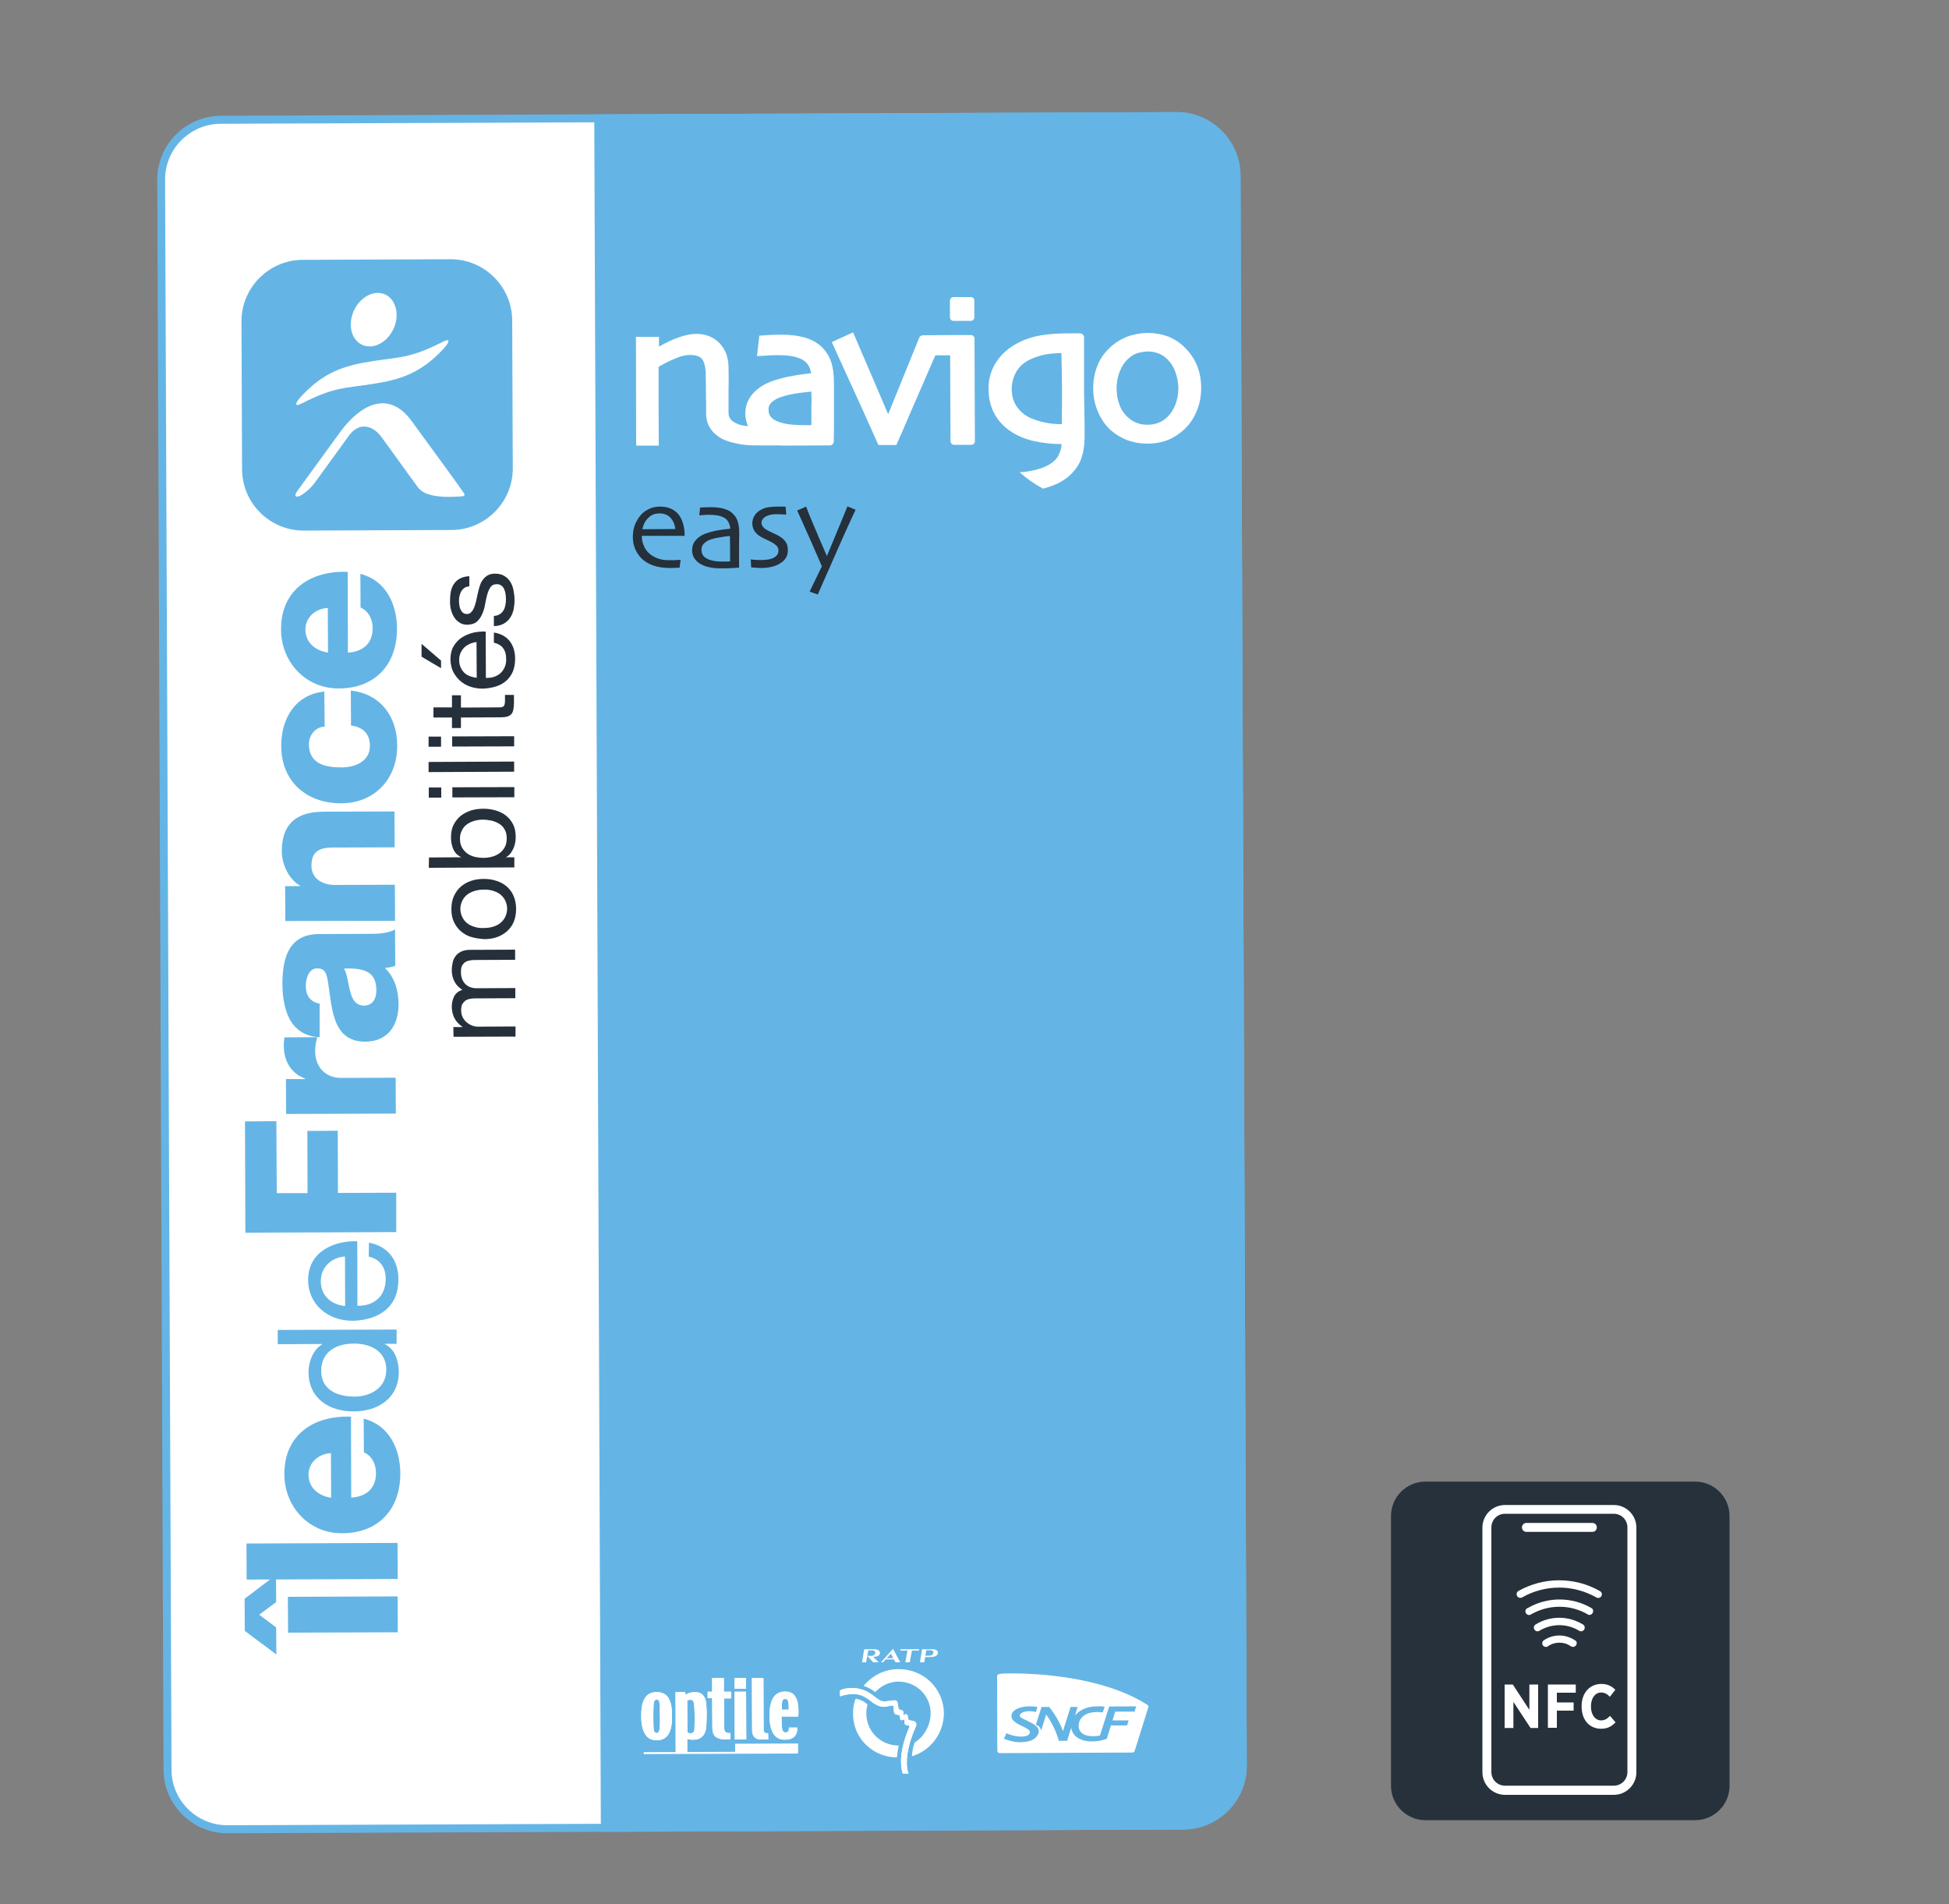 <?xml version="1.0" encoding="utf-8"?>
<!-- Generator: Adobe Illustrator 24.0.2, SVG Export Plug-In . SVG Version: 6.00 Build 0)  -->
<svg version="1.1" id="Calque_1" xmlns="http://www.w3.org/2000/svg" xmlns:xlink="http://www.w3.org/1999/xlink" x="0px" y="0px"
	 viewBox="0 0 1000 977" style="enable-background:new 0 0 1000 977;" xml:space="preserve">
<rect x="0" y="0" width="1000" height="977" fill="#808080" stroke="none"/>
<style type="text/css">
	.st0{clip-path:url(#SVGID_2_);}
	.st1{fill:#64B5E5;}
	.st2{fill:#323E48;}
	.st3{fill:#FFFFFF;}
	.st4{fill:url(#SVGID_3_);}
	.st5{clip-path:url(#SVGID_5_);}
	.st6{fill:url(#SVGID_6_);}
	.st7{clip-path:url(#SVGID_10_);}
	.st8{clip-path:url(#SVGID_14_);}
	.st9{fill:#FEFEFE;}
	.st10{fill:url(#SVGID_15_);stroke:#1D1D1B;stroke-width:1.106;}
	.st11{opacity:0.49;fill:url(#SVGID_18_);}
	.st12{clip-path:url(#SVGID_22_);}
	.st13{clip-path:url(#SVGID_26_);}
	.st14{fill:url(#SVGID_27_);stroke:#1D1D1B;stroke-width:1.106;}
	.st15{opacity:0.49;fill:url(#SVGID_30_);}
	.st16{clip-path:url(#SVGID_34_);}
	.st17{opacity:0.49;fill:url(#SVGID_37_);}
	.st18{clip-path:url(#SVGID_41_);}
	.st19{clip-path:url(#SVGID_45_);}
	.st20{fill:#25303B;}
	.st21{fill:url(#SVGID_46_);stroke:#1D1D1B;stroke-width:1.106;}
	.st22{opacity:0.49;fill:url(#SVGID_49_);}
	.st23{clip-path:url(#SVGID_51_);}
	.st24{fill:url(#SVGID_52_);stroke:#1D1D1B;stroke-width:1.107;}
	.st25{fill:#FFFFFF;stroke:#1D1E1C;stroke-width:1.095;stroke-miterlimit:10;}
	.st26{fill:none;}
	.st27{fill:none;stroke:#1D1D1B;stroke-width:1.837;}
	.st28{fill:#1D1D1B;}
	.st29{fill:none;stroke:#1D1D1B;stroke-width:1.837;}
	.st30{opacity:0.2;fill:url(#SVGID_53_);}
	.st31{fill:none;stroke:#1D1D1B;stroke-width:1.838;}
	.st32{fill:none;stroke:#1D1D1B;stroke-width:1.837;}
	.st33{opacity:0.2;fill:url(#SVGID_54_);}
	.st34{fill:#FFFFFF;stroke:#1D1E1C;stroke-width:1.127;stroke-miterlimit:10;}
	.st35{fill:#FFFFFF;stroke:#1D1E1C;stroke-width:1.812;stroke-miterlimit:10;}
	.st36{fill:none;stroke:#1D1D1B;stroke-width:1.836;}
	.st37{fill:none;stroke:#1D1D1B;stroke-width:1.836;}
	.st38{opacity:8.000000e-02;fill:url(#SVGID_55_);}
	.st39{fill:#FFFFFF;stroke:#1D1E1C;stroke-width:1.808;stroke-miterlimit:10;}
	.st40{fill:none;stroke:#1D1D1B;stroke-width:1.838;}
	.st41{fill:none;stroke:#1D1D1B;stroke-width:1.837;}
	.st42{clip-path:url(#SVGID_57_);}
	.st43{clip-path:url(#SVGID_59_);}
	.st44{clip-path:url(#SVGID_69_);}
	.st45{clip-path:url(#SVGID_73_);}
	.st46{clip-path:url(#SVGID_77_);}
	.st47{clip-path:url(#SVGID_81_);}
	.st48{clip-path:url(#SVGID_83_);fill:#8F4899;}
	.st49{clip-path:url(#SVGID_83_);fill:#FFFFFF;}
	.st50{clip-path:url(#SVGID_83_);}
	.st51{clip-path:url(#SVGID_85_);}
	.st52{clip-path:url(#SVGID_85_);fill:#FFFFFF;}
	.st53{clip-path:url(#SVGID_87_);fill:#FFFFFF;}
	.st54{clip-path:url(#SVGID_89_);fill:#FFFFFF;}
	.st55{clip-path:url(#SVGID_83_);fill:#64B5E5;}
	.st56{clip-path:url(#SVGID_91_);fill:#64B5E5;}
	.st57{clip-path:url(#SVGID_93_);fill:#64B5E5;}
	.st58{opacity:0.42;clip-path:url(#SVGID_93_);}
	.st59{clip-path:url(#SVGID_95_);}
	.st60{opacity:0.35;clip-path:url(#SVGID_97_);}
	.st61{clip-path:url(#SVGID_99_);}
	.st62{opacity:0.35;clip-path:url(#SVGID_101_);}
	.st63{clip-path:url(#SVGID_103_);}
	.st64{clip-path:url(#SVGID_105_);}
	.st65{clip-path:url(#SVGID_107_);}
	.st66{clip-path:url(#SVGID_117_);}
	.st67{clip-path:url(#SVGID_121_);}
	.st68{clip-path:url(#SVGID_125_);}
	.st69{fill:#FFFFFF;stroke:#3C3C3B;stroke-width:1.31;stroke-miterlimit:10;}
	.st70{clip-path:url(#SVGID_131_);}
	.st71{fill:#6DAEDC;}
	.st72{fill:#26303B;}
	.st73{fill:none;stroke:#1A171B;stroke-width:3.375;stroke-linecap:round;stroke-miterlimit:10;stroke-dasharray:0,9.171;}
	.st74{fill-rule:evenodd;clip-rule:evenodd;fill:#1A171B;}
	.st75{fill:#1A171B;}
	.st76{fill:none;stroke:#1A171B;stroke-width:3.375;stroke-linecap:round;stroke-miterlimit:10;stroke-dasharray:0,8.876;}
	.st77{fill:none;stroke:#1A171B;stroke-width:3.375;stroke-linecap:round;stroke-miterlimit:10;stroke-dasharray:0,9.074;}
	.st78{fill:none;stroke:#1A171B;stroke-width:0.495;}
	.st79{opacity:8.000000e-02;fill:url(#SVGID_134_);}
	.st80{fill:none;stroke:#1D1D1B;stroke-width:3.375;stroke-linecap:round;stroke-miterlimit:10;stroke-dasharray:0,9.169;}
	.st81{fill-rule:evenodd;clip-rule:evenodd;fill:#1D1D1B;}
	.st82{fill:none;stroke:#1D1D1B;stroke-width:3.375;stroke-linecap:round;stroke-miterlimit:10;stroke-dasharray:0,8.874;}
	.st83{fill:none;stroke:#1D1D1B;stroke-width:3.375;stroke-linecap:round;stroke-miterlimit:10;stroke-dasharray:0,9.072;}
	.st84{fill:none;stroke:#1D1D1B;stroke-width:0.494;}
	.st85{fill:#FFFFFF;stroke:#1D1E1C;stroke-width:1.744;stroke-miterlimit:10;}
	.st86{opacity:8.000000e-02;fill:url(#SVGID_135_);}
	.st87{opacity:0.19;fill:url(#SVGID_136_);}
	.st88{clip-path:url(#SVGID_142_);}
	.st89{clip-path:url(#SVGID_178_);}
	.st90{clip-path:url(#SVGID_254_);}
	.st91{clip-path:url(#SVGID_296_);}
	.st92{clip-path:url(#SVGID_656_);}
	.st93{clip-path:url(#SVGID_658_);}
	.st94{clip-path:url(#SVGID_888_);}
	.st95{clip-path:url(#SVGID_912_);}
	.st96{clip-path:url(#SVGID_930_);}
	.st97{clip-path:url(#SVGID_934_);}
	.st98{clip-path:url(#SVGID_1180_);}
	.st99{clip-path:url(#SVGID_1194_);}
	.st100{clip-path:url(#SVGID_1206_);}
	.st101{clip-path:url(#SVGID_1216_);}
	.st102{clip-path:url(#SVGID_1232_);}
	.st103{clip-path:url(#SVGID_1238_);}
	.st104{clip-path:url(#SVGID_1248_);}
	.st105{clip-path:url(#SVGID_1264_);}
	.st106{clip-path:url(#SVGID_1272_);}
	.st107{clip-path:url(#SVGID_1288_);fill:#65B3E4;}
	.st108{clip-path:url(#SVGID_1290_);fill:#65B3E4;}
	.st109{clip-path:url(#SVGID_1292_);}
	
		.st110{clip-path:url(#SVGID_1294_);fill:none;stroke:#A0D8F6;stroke-width:19.062;stroke-linecap:square;stroke-linejoin:round;stroke-miterlimit:10;}
	.st111{clip-path:url(#SVGID_1296_);fill:none;stroke:#A0D8F6;stroke-width:19.062;stroke-linecap:square;stroke-miterlimit:10;}
	.st112{clip-path:url(#SVGID_1298_);fill:none;stroke:#A0D8F6;stroke-width:19.062;stroke-linecap:square;stroke-miterlimit:10;}
	
		.st113{clip-path:url(#SVGID_1300_);fill:none;stroke:#A0D8F6;stroke-width:19.062;stroke-linecap:square;stroke-linejoin:round;stroke-miterlimit:10;}
	
		.st114{clip-path:url(#SVGID_1302_);fill:none;stroke:#A0D8F6;stroke-width:19.062;stroke-linecap:square;stroke-linejoin:round;stroke-miterlimit:10;}
	.st115{clip-path:url(#SVGID_1304_);fill:none;stroke:#A0D8F6;stroke-width:19.062;stroke-miterlimit:10;}
	.st116{clip-path:url(#SVGID_1306_);fill:none;stroke:#A0D8F6;stroke-width:19.062;stroke-linecap:square;stroke-miterlimit:10;}
	
		.st117{clip-path:url(#SVGID_1308_);fill:none;stroke:#A0D8F6;stroke-width:19.062;stroke-linecap:square;stroke-linejoin:round;stroke-miterlimit:10;}
	
		.st118{clip-path:url(#SVGID_1310_);fill:none;stroke:#A0D8F6;stroke-width:19.062;stroke-linecap:square;stroke-linejoin:round;stroke-miterlimit:10;}
	.st119{clip-path:url(#SVGID_1312_);fill:none;stroke:#A0D8F6;stroke-width:19.062;stroke-linejoin:round;stroke-miterlimit:10;}
	.st120{clip-path:url(#SVGID_1314_);fill:none;stroke:#A0D8F6;stroke-width:19.062;stroke-linejoin:round;stroke-miterlimit:10;}
	
		.st121{clip-path:url(#SVGID_1316_);fill:none;stroke:#A0D8F6;stroke-width:19.062;stroke-linecap:square;stroke-linejoin:round;stroke-miterlimit:10;}
	.st122{clip-path:url(#SVGID_1318_);fill:#4055A1;}
	.st123{clip-path:url(#SVGID_1320_);fill:#EA5B56;}
	.st124{clip-path:url(#SVGID_1322_);fill:#4055A1;}
	.st125{clip-path:url(#SVGID_1324_);fill:#F5C600;}
	.st126{clip-path:url(#SVGID_1326_);fill:#26303B;}
	.st127{clip-path:url(#SVGID_1328_);}
	.st128{clip-path:url(#SVGID_1330_);fill:#65B3E4;}
	.st129{clip-path:url(#SVGID_1332_);fill:#65B3E4;}
	.st130{clip-path:url(#SVGID_1334_);fill:#65B3E4;}
	.st131{clip-path:url(#SVGID_1336_);fill:#26303B;}
	.st132{clip-path:url(#SVGID_1338_);fill:#FFFFFF;}
	.st133{clip-path:url(#SVGID_1340_);fill:#FFFFFF;}
	.st134{clip-path:url(#SVGID_1342_);fill:#FFFFFF;}
	.st135{clip-path:url(#SVGID_1344_);fill:#FFFFFF;}
	.st136{clip-path:url(#SVGID_1346_);fill:none;stroke:#D6045C;stroke-width:1.589;stroke-linejoin:round;stroke-miterlimit:10;}
	.st137{clip-path:url(#SVGID_1348_);fill:#65B3E4;}
	.st138{clip-path:url(#SVGID_1350_);fill:#FFFFFF;}
	.st139{clip-path:url(#SVGID_1352_);fill:#4055A1;}
	.st140{clip-path:url(#SVGID_1354_);fill:#26303B;}
	.st141{clip-path:url(#SVGID_1356_);fill:#FFFFFF;}
	.st142{clip-path:url(#SVGID_1358_);fill:#FFFFFF;}
	.st143{clip-path:url(#SVGID_1360_);fill:none;stroke:#F5C600;stroke-width:1.589;stroke-linejoin:round;stroke-miterlimit:10;}
	.st144{clip-path:url(#SVGID_1362_);fill:none;stroke:#D6045C;stroke-width:1.589;stroke-linejoin:round;stroke-miterlimit:10;}
	.st145{clip-path:url(#SVGID_1364_);fill:none;stroke:#F5C600;stroke-width:1.589;stroke-linejoin:round;stroke-miterlimit:10;}
	.st146{clip-path:url(#SVGID_1366_);fill:none;stroke:#D6045C;stroke-width:1.589;stroke-linejoin:round;stroke-miterlimit:10;}
	.st147{clip-path:url(#SVGID_1368_);fill:none;stroke:#F5C600;stroke-width:1.589;stroke-linejoin:round;stroke-miterlimit:10;}
	.st148{clip-path:url(#SVGID_1370_);fill:none;stroke:#D6045C;stroke-width:1.589;stroke-linejoin:round;stroke-miterlimit:10;}
	.st149{clip-path:url(#SVGID_1372_);fill:none;stroke:#F5C600;stroke-width:1.589;stroke-linejoin:round;stroke-miterlimit:10;}
	.st150{clip-path:url(#SVGID_1374_);fill:none;stroke:#D6045C;stroke-width:1.589;stroke-linejoin:round;stroke-miterlimit:10;}
	.st151{clip-path:url(#SVGID_1376_);fill:none;stroke:#D6045C;stroke-width:1.589;stroke-linejoin:round;stroke-miterlimit:10;}
	.st152{clip-path:url(#SVGID_1378_);fill:none;stroke:#D6045C;stroke-width:1.589;stroke-linejoin:round;stroke-miterlimit:10;}
	.st153{clip-path:url(#SVGID_1380_);fill:none;stroke:#D6045C;stroke-width:1.589;stroke-linejoin:round;stroke-miterlimit:10;}
	.st154{clip-path:url(#SVGID_1382_);fill:none;stroke:#D6045C;stroke-width:1.589;stroke-linejoin:round;stroke-miterlimit:10;}
	.st155{clip-path:url(#SVGID_1384_);fill:none;stroke:#D6045C;stroke-width:1.589;stroke-linejoin:round;stroke-miterlimit:10;}
	.st156{clip-path:url(#SVGID_1386_);fill:none;stroke:#D6045C;stroke-width:1.589;stroke-linejoin:round;stroke-miterlimit:10;}
	.st157{clip-path:url(#SVGID_1388_);fill:none;stroke:#D6045C;stroke-width:1.589;stroke-linejoin:round;stroke-miterlimit:10;}
	.st158{clip-path:url(#SVGID_1390_);fill:none;stroke:#D6045C;stroke-width:1.589;stroke-linejoin:round;stroke-miterlimit:10;}
	.st159{clip-path:url(#SVGID_1392_);fill:none;stroke:#D6045C;stroke-width:1.589;stroke-linejoin:round;stroke-miterlimit:10;}
	.st160{clip-path:url(#SVGID_1394_);fill:none;stroke:#D6045C;stroke-width:1.589;stroke-linejoin:round;stroke-miterlimit:10;}
	.st161{clip-path:url(#SVGID_1396_);fill:none;stroke:#D6045C;stroke-width:1.589;stroke-linejoin:round;stroke-miterlimit:10;}
	.st162{clip-path:url(#SVGID_1398_);fill:none;stroke:#D6045C;stroke-width:1.589;stroke-linejoin:round;stroke-miterlimit:10;}
	.st163{clip-path:url(#SVGID_1400_);fill:none;stroke:#D6045C;stroke-width:1.589;stroke-linejoin:round;stroke-miterlimit:10;}
	.st164{clip-path:url(#SVGID_1402_);fill:none;stroke:#D6045C;stroke-width:1.589;stroke-linejoin:round;stroke-miterlimit:10;}
	.st165{clip-path:url(#SVGID_1404_);}
	.st166{clip-path:url(#SVGID_1406_);fill:#26303B;}
	.st167{clip-path:url(#SVGID_1408_);fill:#FFFFFF;}
	.st168{clip-path:url(#SVGID_1410_);fill:#65B3E4;}
	.st169{clip-path:url(#SVGID_1412_);fill:#65B3E4;}
	.st170{clip-path:url(#SVGID_1414_);fill:none;stroke:#D6045C;stroke-width:1.589;stroke-linejoin:round;stroke-miterlimit:10;}
	.st171{clip-path:url(#SVGID_1416_);fill:none;stroke:#D6045C;stroke-width:1.589;stroke-linejoin:round;stroke-miterlimit:10;}
	.st172{fill:none;stroke:#D6045C;stroke-width:1.589;stroke-linejoin:round;stroke-miterlimit:10;}
	.st173{clip-path:url(#SVGID_1418_);fill:none;stroke:#D6045C;stroke-width:1.589;stroke-linejoin:round;stroke-miterlimit:10;}
	.st174{clip-path:url(#SVGID_1420_);fill:none;stroke:#D6045C;stroke-width:1.589;stroke-linejoin:round;stroke-miterlimit:10;}
	.st175{clip-path:url(#SVGID_1422_);fill:none;stroke:#D6045C;stroke-width:1.589;stroke-linejoin:round;stroke-miterlimit:10;}
	.st176{clip-path:url(#SVGID_1424_);fill:none;stroke:#D6045C;stroke-width:1.589;stroke-linejoin:round;stroke-miterlimit:10;}
	.st177{clip-path:url(#SVGID_1426_);fill:none;stroke:#D6045C;stroke-width:1.589;stroke-linejoin:round;stroke-miterlimit:10;}
	.st178{clip-path:url(#SVGID_1428_);fill:none;stroke:#D6045C;stroke-width:1.589;stroke-linejoin:round;stroke-miterlimit:10;}
	.st179{clip-path:url(#SVGID_1430_);fill:none;stroke:#D6045C;stroke-width:1.589;stroke-linejoin:round;stroke-miterlimit:10;}
	.st180{clip-path:url(#SVGID_1432_);fill:none;stroke:#D6045C;stroke-width:1.589;stroke-linejoin:round;stroke-miterlimit:10;}
	.st181{clip-path:url(#SVGID_1434_);fill:none;stroke:#D6045C;stroke-width:1.589;stroke-linejoin:round;stroke-miterlimit:10;}
	.st182{clip-path:url(#SVGID_1436_);fill:none;stroke:#D6045C;stroke-width:1.589;stroke-linejoin:round;stroke-miterlimit:10;}
	.st183{clip-path:url(#SVGID_1438_);fill:none;stroke:#D6045C;stroke-width:1.589;stroke-linejoin:round;stroke-miterlimit:10;}
	.st184{clip-path:url(#SVGID_1440_);fill:none;stroke:#D6045C;stroke-width:1.589;stroke-linejoin:round;stroke-miterlimit:10;}
	.st185{clip-path:url(#SVGID_1442_);fill:none;stroke:#D6045C;stroke-width:1.589;stroke-linejoin:round;stroke-miterlimit:10;}
	.st186{clip-path:url(#SVGID_1444_);fill:none;stroke:#D6045C;stroke-width:1.589;stroke-linejoin:round;stroke-miterlimit:10;}
	.st187{clip-path:url(#SVGID_1446_);}
	.st188{clip-path:url(#SVGID_1448_);fill:#FFFFFF;}
	.st189{clip-path:url(#SVGID_1450_);fill:none;stroke:#F5C600;stroke-width:1.589;stroke-linejoin:round;stroke-miterlimit:10;}
	.st190{clip-path:url(#SVGID_1452_);fill:#FFFFFF;}
	.st191{clip-path:url(#SVGID_1454_);fill:none;stroke:#F5C600;stroke-width:1.589;stroke-linejoin:round;stroke-miterlimit:10;}
	.st192{clip-path:url(#SVGID_1456_);fill:none;stroke:#F5C600;stroke-width:1.589;stroke-linejoin:round;stroke-miterlimit:10;}
	.st193{clip-path:url(#SVGID_1458_);fill:none;stroke:#F5C600;stroke-width:1.589;stroke-linejoin:round;stroke-miterlimit:10;}
	.st194{clip-path:url(#SVGID_1460_);fill:#FFFFFF;}
	.st195{clip-path:url(#SVGID_1462_);fill:none;stroke:#F5C600;stroke-width:1.589;stroke-linejoin:round;stroke-miterlimit:10;}
	.st196{clip-path:url(#SVGID_1464_);fill:none;stroke:#F5C600;stroke-width:1.589;stroke-linejoin:round;stroke-miterlimit:10;}
	.st197{clip-path:url(#SVGID_1466_);fill:none;stroke:#F5C600;stroke-width:1.589;stroke-linejoin:round;stroke-miterlimit:10;}
	.st198{clip-path:url(#SVGID_1468_);fill:none;stroke:#F5C600;stroke-width:1.589;stroke-linejoin:round;stroke-miterlimit:10;}
	.st199{clip-path:url(#SVGID_1470_);fill:none;stroke:#F5C600;stroke-width:1.589;stroke-linejoin:round;stroke-miterlimit:10;}
	.st200{clip-path:url(#SVGID_1472_);fill:none;stroke:#F5C600;stroke-width:1.589;stroke-linejoin:round;stroke-miterlimit:10;}
	.st201{clip-path:url(#SVGID_1474_);fill:none;stroke:#F5C600;stroke-width:1.589;stroke-linejoin:round;stroke-miterlimit:10;}
	.st202{clip-path:url(#SVGID_1476_);fill:#D6045C;}
	.st203{clip-path:url(#SVGID_1478_);fill:none;stroke:#F5C600;stroke-width:1.589;stroke-linejoin:round;stroke-miterlimit:10;}
	.st204{clip-path:url(#SVGID_1480_);fill:none;stroke:#F5C600;stroke-width:1.589;stroke-linejoin:round;stroke-miterlimit:10;}
	.st205{clip-path:url(#SVGID_1482_);fill:#65B3E4;}
	.st206{clip-path:url(#SVGID_1484_);fill:#65B3E4;}
	.st207{clip-path:url(#SVGID_1486_);fill:#65B3E4;}
	.st208{clip-path:url(#SVGID_1488_);fill:none;stroke:#65B3E4;stroke-width:1.589;stroke-linejoin:round;stroke-miterlimit:10;}
	.st209{clip-path:url(#SVGID_1490_);fill:none;stroke:#65B3E4;stroke-width:1.589;stroke-linejoin:round;stroke-miterlimit:10;}
	.st210{clip-path:url(#SVGID_1492_);fill:none;stroke:#65B3E4;stroke-width:1.589;stroke-linejoin:round;stroke-miterlimit:10;}
	.st211{clip-path:url(#SVGID_1494_);fill:#FFFFFF;}
	.st212{clip-path:url(#SVGID_1496_);fill:#26303B;}
	.st213{clip-path:url(#SVGID_1498_);fill:#D6045C;}
	.st214{clip-path:url(#SVGID_1500_);fill:#D6045C;}
	.st215{clip-path:url(#SVGID_1502_);fill:#D6045C;}
	.st216{clip-path:url(#SVGID_1506_);fill:none;stroke:#518FCC;stroke-width:1.589;stroke-linejoin:round;stroke-miterlimit:10;}
	.st217{clip-path:url(#SVGID_1510_);fill:none;stroke:#518FCC;stroke-width:1.589;stroke-linejoin:round;stroke-miterlimit:10;}
	.st218{clip-path:url(#SVGID_1514_);fill:none;stroke:#518FCC;stroke-width:1.589;stroke-linejoin:round;stroke-miterlimit:10;}
	.st219{clip-path:url(#SVGID_1518_);fill:none;stroke:#518FCC;stroke-width:1.589;stroke-linejoin:round;stroke-miterlimit:10;}
	.st220{clip-path:url(#SVGID_1522_);fill:#26303B;}
	.st221{clip-path:url(#SVGID_1526_);fill:#26303B;}
	.st222{clip-path:url(#SVGID_1530_);fill:#26303B;}
	.st223{clip-path:url(#SVGID_1534_);fill:#26303B;}
	.st224{clip-path:url(#SVGID_1538_);fill:#26303B;}
	.st225{clip-path:url(#SVGID_1542_);fill:#26303B;}
	.st226{clip-path:url(#SVGID_1544_);fill:none;stroke:#26303B;stroke-width:1.589;stroke-linejoin:round;stroke-miterlimit:10;}
	.st227{clip-path:url(#SVGID_1546_);fill:none;stroke:#26303B;stroke-width:1.589;stroke-linejoin:round;stroke-miterlimit:10;}
	.st228{clip-path:url(#SVGID_1548_);fill:none;stroke:#26303B;stroke-width:1.589;stroke-linejoin:round;stroke-miterlimit:10;}
	.st229{clip-path:url(#SVGID_1552_);fill:none;stroke:#518FCC;stroke-width:1.589;stroke-linejoin:round;stroke-miterlimit:10;}
	.st230{clip-path:url(#SVGID_1556_);fill:none;stroke:#518FCC;stroke-width:1.589;stroke-linejoin:round;stroke-miterlimit:10;}
	.st231{clip-path:url(#SVGID_1560_);fill:none;stroke:#518FCC;stroke-width:1.589;stroke-linejoin:round;stroke-miterlimit:10;}
	.st232{clip-path:url(#SVGID_1564_);fill:none;stroke:#518FCC;stroke-width:1.589;stroke-linejoin:round;stroke-miterlimit:10;}
	.st233{clip-path:url(#SVGID_1568_);fill:none;stroke:#518FCC;stroke-width:1.589;stroke-linejoin:round;stroke-miterlimit:10;}
	.st234{clip-path:url(#SVGID_1572_);fill:none;stroke:#518FCC;stroke-width:1.589;stroke-linejoin:round;stroke-miterlimit:10;}
	.st235{clip-path:url(#SVGID_1574_);fill:#26303B;}
	.st236{clip-path:url(#SVGID_1576_);fill:#FFFFFF;}
	.st237{clip-path:url(#SVGID_1578_);fill:#FFFFFF;}
	.st238{clip-path:url(#SVGID_1580_);fill:#F5C600;}
	.st239{clip-path:url(#SVGID_1582_);fill:#EA5B56;}
	.st240{clip-path:url(#SVGID_1584_);fill:#D6045C;}
	.st241{clip-path:url(#SVGID_1586_);fill:#D6045C;}
	.st242{clip-path:url(#SVGID_1588_);fill:#D6045C;}
	.st243{clip-path:url(#SVGID_1590_);fill:#FFFFFF;}
	.st244{clip-path:url(#SVGID_1592_);fill:#26303B;}
	.st245{clip-path:url(#SVGID_1594_);fill:#26303B;}
	.st246{clip-path:url(#SVGID_1596_);fill:#26303B;}
	.st247{clip-path:url(#SVGID_1598_);fill:#26303B;}
	.st248{clip-path:url(#SVGID_1600_);fill:#26303B;}
	.st249{clip-path:url(#SVGID_1602_);fill:#26303B;}
	.st250{clip-path:url(#SVGID_1604_);fill:#26303B;}
	.st251{clip-path:url(#SVGID_1606_);fill:#F5C600;}
	.st252{clip-path:url(#SVGID_1608_);fill:#26303B;}
	.st253{clip-path:url(#SVGID_1610_);fill:#4055A1;}
	.st254{clip-path:url(#SVGID_1614_);fill:none;stroke:#7DCADB;stroke-width:1.589;stroke-linejoin:round;stroke-miterlimit:10;}
	.st255{clip-path:url(#SVGID_1618_);fill:none;stroke:#7DCADB;stroke-width:1.589;stroke-linejoin:round;stroke-miterlimit:10;}
	.st256{clip-path:url(#SVGID_1622_);fill:none;stroke:#7DCADB;stroke-width:1.589;stroke-linejoin:round;stroke-miterlimit:10;}
	.st257{clip-path:url(#SVGID_1626_);fill:none;stroke:#7DCADB;stroke-width:1.589;stroke-linejoin:round;stroke-miterlimit:10;}
	.st258{clip-path:url(#SVGID_1630_);fill:none;stroke:#7DCADB;stroke-width:1.589;stroke-linejoin:round;stroke-miterlimit:10;}
	.st259{clip-path:url(#SVGID_1634_);fill:none;stroke:#7DCADB;stroke-width:1.589;stroke-linejoin:round;stroke-miterlimit:10;}
	.st260{clip-path:url(#SVGID_1638_);fill:none;stroke:#F5C600;stroke-width:1.589;stroke-linejoin:round;stroke-miterlimit:10;}
	.st261{clip-path:url(#SVGID_1640_);fill:#FFFFFF;}
	.st262{clip-path:url(#SVGID_1642_);fill:#D6045C;}
	.st263{clip-path:url(#SVGID_1644_);fill:#26303B;}
	.st264{clip-path:url(#SVGID_1646_);fill:#26303B;}
	.st265{clip-path:url(#SVGID_1648_);fill:#65B3E4;}
	.st266{clip-path:url(#SVGID_1650_);fill:#26303B;}
	.st267{clip-path:url(#SVGID_1652_);fill:#26303B;}
	.st268{clip-path:url(#SVGID_1654_);fill:#26303B;}
	.st269{clip-path:url(#SVGID_1656_);fill:#F5C600;}
	.st270{clip-path:url(#SVGID_1660_);fill:none;stroke:#F5C600;stroke-width:1.589;stroke-linejoin:round;stroke-miterlimit:10;}
	.st271{clip-path:url(#SVGID_1662_);fill:none;stroke:#7DCADB;stroke-width:1.589;stroke-linejoin:round;stroke-miterlimit:10;}
	.st272{clip-path:url(#SVGID_1664_);fill:#4055A1;}
	.st273{clip-path:url(#SVGID_1666_);fill:#65B3E4;}
	.st274{clip-path:url(#SVGID_1668_);fill:#D6045C;}
	.st275{clip-path:url(#SVGID_1670_);fill:#26303B;}
	.st276{clip-path:url(#SVGID_1672_);fill:#FFFFFF;}
	.st277{clip-path:url(#SVGID_1674_);fill:#4055A1;}
	.st278{clip-path:url(#SVGID_1676_);fill:#65B3E4;}
	.st279{clip-path:url(#SVGID_1678_);fill:#65B3E4;}
	.st280{clip-path:url(#SVGID_1680_);fill:#65B3E4;}
	.st281{clip-path:url(#SVGID_1682_);fill:#65B3E4;}
	.st282{clip-path:url(#SVGID_1684_);fill:#65B3E4;}
	.st283{clip-path:url(#SVGID_1686_);fill:#65B3E4;}
	.st284{clip-path:url(#SVGID_1688_);fill:#65B3E4;}
	.st285{clip-path:url(#SVGID_1690_);fill:#65B3E4;}
	.st286{clip-path:url(#SVGID_1692_);fill:#65B3E4;}
	.st287{clip-path:url(#SVGID_1694_);fill:#65B3E4;}
	.st288{clip-path:url(#SVGID_1696_);fill:#65B3E4;}
	.st289{clip-path:url(#SVGID_1698_);fill:#65B3E4;}
	.st290{clip-path:url(#SVGID_1700_);fill:#65B3E4;}
	.st291{clip-path:url(#SVGID_1702_);fill:#65B3E4;}
	.st292{clip-path:url(#SVGID_1704_);fill:#65B3E4;}
	.st293{clip-path:url(#SVGID_1706_);fill:#65B3E4;}
	.st294{clip-path:url(#SVGID_1708_);fill:#65B3E4;}
	.st295{clip-path:url(#SVGID_1710_);fill:#65B3E4;}
	.st296{clip-path:url(#SVGID_1712_);fill:#65B3E4;}
	.st297{clip-path:url(#SVGID_1714_);fill:#65B3E4;}
	.st298{clip-path:url(#SVGID_1716_);fill:#65B3E4;}
	.st299{clip-path:url(#SVGID_1718_);fill:#65B3E4;}
	.st300{clip-path:url(#SVGID_1720_);fill:#65B3E4;}
	.st301{clip-path:url(#SVGID_1722_);fill:#65B3E4;}
	.st302{clip-path:url(#SVGID_1724_);fill:#65B3E4;}
	.st303{clip-path:url(#SVGID_1726_);fill:#65B3E4;}
	.st304{clip-path:url(#SVGID_1728_);fill:#4055A1;}
	.st305{clip-path:url(#SVGID_1730_);fill:#4055A1;}
	.st306{clip-path:url(#SVGID_1732_);fill:none;stroke:#FFFFFF;stroke-width:1.589;stroke-linejoin:round;stroke-miterlimit:10;}
	.st307{clip-path:url(#SVGID_1734_);fill:none;stroke:#FFFFFF;stroke-width:1.589;stroke-linejoin:round;stroke-miterlimit:10;}
	.st308{clip-path:url(#SVGID_1736_);fill:#D6045C;}
	.st309{clip-path:url(#SVGID_1738_);fill:none;stroke:#F5C600;stroke-width:1.589;stroke-linejoin:round;stroke-miterlimit:10;}
	.st310{clip-path:url(#SVGID_1740_);fill:none;stroke:#F5C600;stroke-width:1.589;stroke-linejoin:round;stroke-miterlimit:10;}
	.st311{clip-path:url(#SVGID_1742_);fill:none;stroke:#F5C600;stroke-width:1.589;stroke-linejoin:round;stroke-miterlimit:10;}
	.st312{clip-path:url(#SVGID_1744_);fill:#F5C600;}
	.st313{clip-path:url(#SVGID_1746_);fill:#F5C600;}
	.st314{clip-path:url(#SVGID_1748_);fill:none;stroke:#26303B;stroke-width:1.589;stroke-linejoin:round;stroke-miterlimit:10;}
	.st315{clip-path:url(#SVGID_1750_);fill:none;stroke:#26303B;stroke-width:1.589;stroke-linejoin:round;stroke-miterlimit:10;}
	.st316{clip-path:url(#SVGID_1752_);fill:#D6045C;}
	.st317{clip-path:url(#SVGID_1754_);fill:none;stroke:#F5C600;stroke-width:1.589;stroke-linejoin:round;stroke-miterlimit:10;}
	.st318{clip-path:url(#SVGID_1756_);fill:none;stroke:#F5C600;stroke-width:1.589;stroke-linejoin:round;stroke-miterlimit:10;}
	.st319{clip-path:url(#SVGID_1758_);fill:none;stroke:#F5C600;stroke-width:1.589;stroke-linejoin:round;stroke-miterlimit:10;}
	.st320{clip-path:url(#SVGID_1760_);fill:#FFFFFF;}
	.st321{clip-path:url(#SVGID_1762_);fill:none;stroke:#4055A1;stroke-width:1.589;stroke-linejoin:round;stroke-miterlimit:10;}
	.st322{clip-path:url(#SVGID_1764_);fill:none;stroke:#4055A1;stroke-width:1.589;stroke-linejoin:round;stroke-miterlimit:10;}
	.st323{clip-path:url(#SVGID_1766_);fill:none;stroke:#4055A1;stroke-width:1.589;stroke-linejoin:round;stroke-miterlimit:10;}
	.st324{clip-path:url(#SVGID_1768_);fill:#4055A1;}
	.st325{clip-path:url(#SVGID_1770_);fill:none;stroke:#EFC700;stroke-width:1.589;stroke-linejoin:round;stroke-miterlimit:10;}
	.st326{clip-path:url(#SVGID_1772_);fill:#F5C600;}
	.st327{clip-path:url(#SVGID_1774_);fill:#FFFFFF;}
	.st328{clip-path:url(#SVGID_1776_);fill:#F5C600;}
	.st329{clip-path:url(#SVGID_1778_);fill:#FFFFFF;}
	.st330{clip-path:url(#SVGID_1780_);fill:#F5C600;}
	.st331{clip-path:url(#SVGID_1782_);fill:#FFFFFF;}
	.st332{clip-path:url(#SVGID_1784_);fill:#F5C600;}
	.st333{clip-path:url(#SVGID_1786_);fill:#FFFFFF;}
	.st334{clip-path:url(#SVGID_1788_);fill:#F5C600;}
	.st335{clip-path:url(#SVGID_1790_);fill:#FFFFFF;}
	.st336{clip-path:url(#SVGID_1792_);fill:#F5C600;}
	.st337{clip-path:url(#SVGID_1794_);fill:#FFFFFF;}
	.st338{clip-path:url(#SVGID_1796_);fill:#F5C600;}
	.st339{clip-path:url(#SVGID_1798_);fill:#F5C600;}
	.st340{clip-path:url(#SVGID_1800_);fill:#F5C600;}
	.st341{clip-path:url(#SVGID_1802_);fill:#FFFFFF;}
	.st342{clip-path:url(#SVGID_1804_);fill:#F5C600;}
	.st343{opacity:0.84;clip-path:url(#SVGID_1806_);}
	.st344{clip-path:url(#SVGID_1808_);}
	.st345{clip-path:url(#SVGID_1810_);fill:#FFFFFF;}
	.st346{clip-path:url(#SVGID_1812_);fill:#F5C600;}
	.st347{clip-path:url(#SVGID_1814_);fill:#4055A1;}
	.st348{clip-path:url(#SVGID_1816_);fill:#F5C600;}
	.st349{clip-path:url(#SVGID_1818_);fill:#26303B;}
	.st350{clip-path:url(#SVGID_1820_);fill:#F5C600;}
	.st351{clip-path:url(#SVGID_1822_);fill:#4055A1;}
	.st352{clip-path:url(#SVGID_1824_);fill:#F5C600;}
	.st353{clip-path:url(#SVGID_1826_);fill:#4055A1;}
	.st354{clip-path:url(#SVGID_1828_);fill:#F5C600;}
	.st355{clip-path:url(#SVGID_1830_);fill:#4055A1;}
	.st356{clip-path:url(#SVGID_1832_);fill:#26303B;}
	.st357{clip-path:url(#SVGID_1834_);fill:#26303B;}
	.st358{clip-path:url(#SVGID_1836_);fill:#26303B;}
	.st359{clip-path:url(#SVGID_1838_);fill:#26303B;}
	.st360{clip-path:url(#SVGID_1840_);fill:#26303B;}
	.st361{clip-path:url(#SVGID_1842_);fill:#26303B;}
	.st362{clip-path:url(#SVGID_1844_);fill:#26303B;}
	.st363{clip-path:url(#SVGID_1846_);fill:#26303B;}
	.st364{clip-path:url(#SVGID_1848_);fill:#F5C600;}
	.st365{clip-path:url(#SVGID_1850_);fill:none;stroke:#4055A1;stroke-width:1.589;stroke-linejoin:round;stroke-miterlimit:10;}
	.st366{clip-path:url(#SVGID_1852_);fill:none;stroke:#4055A1;stroke-width:1.589;stroke-linejoin:round;stroke-miterlimit:10;}
	.st367{clip-path:url(#SVGID_1854_);fill:none;stroke:#4055A1;stroke-width:1.589;stroke-linejoin:round;stroke-miterlimit:10;}
	.st368{clip-path:url(#SVGID_1856_);fill:#D6045C;}
	.st369{clip-path:url(#SVGID_1858_);fill:none;stroke:#F5C600;stroke-width:1.589;stroke-linejoin:round;stroke-miterlimit:10;}
	.st370{clip-path:url(#SVGID_1860_);fill:none;stroke:#F5C600;stroke-width:1.589;stroke-linejoin:round;stroke-miterlimit:10;}
	.st371{clip-path:url(#SVGID_1862_);fill:none;stroke:#F5C600;stroke-width:1.589;stroke-linejoin:round;stroke-miterlimit:10;}
	.st372{clip-path:url(#SVGID_1864_);fill:#65B3E4;}
	.st373{clip-path:url(#SVGID_1866_);fill:#65B3E4;}
	.st374{clip-path:url(#SVGID_1868_);fill:#FFFFFF;}
	.st375{clip-path:url(#SVGID_1870_);fill:#FFFFFF;}
	.st376{clip-path:url(#SVGID_1872_);fill:none;stroke:#D6045C;stroke-width:1.589;stroke-linejoin:round;stroke-miterlimit:10;}
	.st377{clip-path:url(#SVGID_1874_);fill:none;stroke:#D6045C;stroke-width:1.589;stroke-linejoin:round;stroke-miterlimit:10;}
	.st378{clip-path:url(#SVGID_1876_);fill:none;stroke:#D6045C;stroke-width:1.589;stroke-linejoin:round;stroke-miterlimit:10;}
	.st379{clip-path:url(#SVGID_1878_);fill:none;stroke:#D6045C;stroke-width:1.589;stroke-linejoin:round;stroke-miterlimit:10;}
	.st380{clip-path:url(#SVGID_1880_);fill:none;stroke:#D6045C;stroke-width:1.589;stroke-linejoin:round;stroke-miterlimit:10;}
	.st381{clip-path:url(#SVGID_1886_);fill:none;stroke:#D6045C;stroke-width:1.589;stroke-linejoin:round;stroke-miterlimit:10;}
	.st382{clip-path:url(#SVGID_1888_);fill:none;stroke:#D6045C;stroke-width:1.589;stroke-linejoin:round;stroke-miterlimit:10;}
	.st383{clip-path:url(#SVGID_1890_);fill:none;stroke:#26303B;stroke-width:1.589;stroke-linejoin:round;stroke-miterlimit:10;}
	.st384{clip-path:url(#SVGID_1892_);fill:none;stroke:#D6045C;stroke-width:1.589;stroke-linejoin:round;stroke-miterlimit:10;}
	.st385{clip-path:url(#SVGID_1894_);fill:none;stroke:#26303B;stroke-width:1.589;stroke-linejoin:round;stroke-miterlimit:10;}
	.st386{clip-path:url(#SVGID_1896_);fill:none;stroke:#D6045C;stroke-width:1.589;stroke-linejoin:round;stroke-miterlimit:10;}
	.st387{clip-path:url(#SVGID_1898_);fill:none;stroke:#D6045C;stroke-width:1.589;stroke-linejoin:round;stroke-miterlimit:10;}
	.st388{clip-path:url(#SVGID_1900_);fill:none;stroke:#D6045C;stroke-width:1.589;stroke-linejoin:round;stroke-miterlimit:10;}
	.st389{clip-path:url(#SVGID_1902_);fill:none;stroke:#D6045C;stroke-width:1.589;stroke-linejoin:round;stroke-miterlimit:10;}
	.st390{clip-path:url(#SVGID_1904_);fill:none;stroke:#D6045C;stroke-width:1.589;stroke-linejoin:round;stroke-miterlimit:10;}
	.st391{clip-path:url(#SVGID_1906_);fill:none;stroke:#D6045C;stroke-width:1.589;stroke-linejoin:round;stroke-miterlimit:10;}
	.st392{clip-path:url(#SVGID_1908_);fill:none;stroke:#D6045C;stroke-width:1.589;stroke-linejoin:round;stroke-miterlimit:10;}
	.st393{clip-path:url(#SVGID_1910_);fill:none;stroke:#D6045C;stroke-width:1.589;stroke-linejoin:round;stroke-miterlimit:10;}
	.st394{clip-path:url(#SVGID_1912_);fill:none;stroke:#D6045C;stroke-width:1.589;stroke-linejoin:round;stroke-miterlimit:10;}
	.st395{clip-path:url(#SVGID_1914_);fill:none;stroke:#D6045C;stroke-width:1.589;stroke-linejoin:round;stroke-miterlimit:10;}
	.st396{clip-path:url(#SVGID_1916_);fill:none;stroke:#D6045C;stroke-width:1.589;stroke-linejoin:round;stroke-miterlimit:10;}
	.st397{clip-path:url(#SVGID_1918_);fill:none;stroke:#D6045C;stroke-width:1.589;stroke-linejoin:round;stroke-miterlimit:10;}
	.st398{clip-path:url(#SVGID_1920_);fill:#FFFFFF;}
	.st399{clip-path:url(#SVGID_1922_);fill:none;stroke:#D6045C;stroke-width:1.589;stroke-linejoin:round;stroke-miterlimit:10;}
	.st400{clip-path:url(#SVGID_1924_);fill:#4055A1;}
	.st401{clip-path:url(#SVGID_1926_);fill:none;stroke:#FFFFFF;stroke-width:1.589;stroke-linejoin:round;stroke-miterlimit:10;}
	.st402{clip-path:url(#SVGID_1928_);fill:none;stroke:#FFFFFF;stroke-width:1.589;stroke-linejoin:round;stroke-miterlimit:10;}
	.st403{clip-path:url(#SVGID_1930_);fill:none;stroke:#FFFFFF;stroke-width:1.589;stroke-linejoin:round;stroke-miterlimit:10;}
	.st404{clip-path:url(#SVGID_1932_);fill:#FFFFFF;}
	.st405{clip-path:url(#SVGID_1934_);fill:none;stroke:#F5C600;stroke-width:1.589;stroke-linejoin:round;stroke-miterlimit:10;}
	.st406{clip-path:url(#SVGID_1936_);fill:none;stroke:#F5C600;stroke-width:1.589;stroke-linejoin:round;stroke-miterlimit:10;}
	.st407{clip-path:url(#SVGID_1938_);fill:none;stroke:#F5C600;stroke-width:1.589;stroke-linejoin:round;stroke-miterlimit:10;}
	.st408{clip-path:url(#SVGID_1940_);fill:#4055A1;}
	.st409{clip-path:url(#SVGID_1942_);fill:none;stroke:#F5C600;stroke-width:1.589;stroke-linejoin:round;stroke-miterlimit:10;}
	.st410{clip-path:url(#SVGID_1944_);fill:none;stroke:#F5C600;stroke-width:1.589;stroke-linejoin:round;stroke-miterlimit:10;}
	.st411{clip-path:url(#SVGID_1946_);fill:none;stroke:#F5C600;stroke-width:1.589;stroke-linejoin:round;stroke-miterlimit:10;}
	.st412{clip-path:url(#SVGID_1948_);fill:#F5C600;}
	.st413{clip-path:url(#SVGID_1950_);fill:#F5C600;}
	.st414{clip-path:url(#SVGID_1952_);fill:none;stroke:#26303B;stroke-width:1.589;stroke-linejoin:round;stroke-miterlimit:10;}
	.st415{clip-path:url(#SVGID_1954_);fill:none;stroke:#26303B;stroke-width:1.589;stroke-linejoin:round;stroke-miterlimit:10;}
	.st416{clip-path:url(#SVGID_1956_);fill:#D6045C;}
	.st417{clip-path:url(#SVGID_1958_);fill:none;stroke:#26303B;stroke-width:1.589;stroke-linejoin:round;stroke-miterlimit:10;}
	.st418{clip-path:url(#SVGID_1960_);fill:none;stroke:#26303B;stroke-width:1.589;stroke-linejoin:round;stroke-miterlimit:10;}
	.st419{clip-path:url(#SVGID_1962_);fill:none;stroke:#26303B;stroke-width:1.589;stroke-linejoin:round;stroke-miterlimit:10;}
	.st420{clip-path:url(#SVGID_1964_);fill:#F5C600;}
	.st421{clip-path:url(#SVGID_1966_);fill:none;stroke:#26303B;stroke-width:1.589;stroke-linejoin:round;stroke-miterlimit:10;}
	.st422{clip-path:url(#SVGID_1968_);fill:#FFFFFF;}
	.st423{clip-path:url(#SVGID_1970_);fill:#4055A1;}
	.st424{clip-path:url(#SVGID_1972_);fill:#4055A1;}
	.st425{clip-path:url(#SVGID_1974_);fill:#26303B;}
	.st426{clip-path:url(#SVGID_1976_);fill:#EA5B56;}
	.st427{clip-path:url(#SVGID_1978_);fill:#FFFFFF;}
	.st428{clip-path:url(#SVGID_1980_);fill:#FFFFFF;}
	.st429{clip-path:url(#SVGID_1982_);fill:#26303B;}
	.st430{clip-path:url(#SVGID_1984_);fill:#26303B;}
	.st431{clip-path:url(#SVGID_1986_);fill:#26303B;}
	.st432{clip-path:url(#SVGID_1988_);fill:#26303B;}
	.st433{clip-path:url(#SVGID_1990_);fill:#4055A1;}
	.st434{clip-path:url(#SVGID_1992_);fill:#26303B;}
	.st435{clip-path:url(#SVGID_1994_);fill:#4055A1;}
	.st436{clip-path:url(#SVGID_1996_);fill:#FFFFFF;}
	.st437{clip-path:url(#SVGID_1998_);fill:#FFFFFF;}
	.st438{clip-path:url(#SVGID_2000_);fill:#FFFFFF;}
	.st439{clip-path:url(#SVGID_2002_);fill:#FFFFFF;}
	.st440{clip-path:url(#SVGID_2004_);fill:#FFFFFF;}
	.st441{clip-path:url(#SVGID_2006_);fill:#FFFFFF;}
	.st442{clip-path:url(#SVGID_2008_);fill:#FFFFFF;}
	.st443{clip-path:url(#SVGID_2010_);fill:#FFFFFF;}
	.st444{clip-path:url(#SVGID_2012_);fill:none;stroke:#F5C600;stroke-width:1.589;stroke-linejoin:round;stroke-miterlimit:10;}
	.st445{clip-path:url(#SVGID_2014_);fill:none;stroke:#F5C600;stroke-width:1.589;stroke-linejoin:round;stroke-miterlimit:10;}
	.st446{clip-path:url(#SVGID_2016_);fill:none;stroke:#F5C600;stroke-width:1.589;stroke-linejoin:round;stroke-miterlimit:10;}
	.st447{clip-path:url(#SVGID_2018_);fill:none;stroke:#F5C600;stroke-width:1.589;stroke-linejoin:round;stroke-miterlimit:10;}
	.st448{clip-path:url(#SVGID_2020_);fill:none;stroke:#F5C600;stroke-width:1.589;stroke-linejoin:round;stroke-miterlimit:10;}
	.st449{clip-path:url(#SVGID_2022_);fill:none;stroke:#F5C600;stroke-width:1.589;stroke-linejoin:round;stroke-miterlimit:10;}
	.st450{clip-path:url(#SVGID_2024_);fill:#FFFFFF;}
	.st451{clip-path:url(#SVGID_2026_);fill:none;stroke:#26323C;stroke-width:6.354;stroke-linecap:round;stroke-miterlimit:10;}
	.st452{clip-path:url(#SVGID_2028_);fill:none;stroke:#26323C;stroke-width:6.354;stroke-linecap:round;stroke-miterlimit:10;}
	.st453{clip-path:url(#SVGID_2030_);fill:none;stroke:#4055A1;stroke-width:19.062;stroke-miterlimit:10;}
	.st454{clip-path:url(#SVGID_2032_);fill:#FFFFFF;}
	.st455{clip-path:url(#SVGID_2034_);fill:#FFFFFF;}
	.st456{clip-path:url(#SVGID_2036_);fill:#F5C600;}
	.st457{clip-path:url(#SVGID_2038_);}
	.st458{clip-path:url(#SVGID_2040_);fill:none;stroke:#D6045C;stroke-width:1.589;stroke-linejoin:round;stroke-miterlimit:10;}
	.st459{clip-path:url(#SVGID_2042_);fill:none;stroke:#D6045C;stroke-width:1.589;stroke-linejoin:round;stroke-miterlimit:10;}
	.st460{clip-path:url(#SVGID_2044_);fill:none;stroke:#D6045C;stroke-width:1.589;stroke-linejoin:round;stroke-miterlimit:10;}
	.st461{clip-path:url(#SVGID_2046_);fill:none;stroke:#D6045C;stroke-width:1.589;stroke-linejoin:round;stroke-miterlimit:10;}
	.st462{clip-path:url(#SVGID_2048_);fill:none;stroke:#D6045C;stroke-width:1.589;stroke-linejoin:round;stroke-miterlimit:10;}
	.st463{clip-path:url(#SVGID_2050_);fill:none;stroke:#D6045C;stroke-width:1.589;stroke-linejoin:round;stroke-miterlimit:10;}
	.st464{clip-path:url(#SVGID_2052_);fill:none;stroke:#D6045C;stroke-width:1.589;stroke-linejoin:round;stroke-miterlimit:10;}
	.st465{clip-path:url(#SVGID_2054_);fill:none;stroke:#D6045C;stroke-width:1.589;stroke-linejoin:round;stroke-miterlimit:10;}
	.st466{clip-path:url(#SVGID_2056_);fill:none;stroke:#D6045C;stroke-width:1.589;stroke-linejoin:round;stroke-miterlimit:10;}
	.st467{clip-path:url(#SVGID_2058_);fill:none;stroke:#D6045C;stroke-width:1.589;stroke-linejoin:round;stroke-miterlimit:10;}
	.st468{clip-path:url(#SVGID_2060_);fill:none;stroke:#D6045C;stroke-width:1.589;stroke-linejoin:round;stroke-miterlimit:10;}
	.st469{clip-path:url(#SVGID_2062_);}
	.st470{clip-path:url(#SVGID_2064_);fill:#26303B;}
	.st471{clip-path:url(#SVGID_2066_);fill:#FFFFFF;}
	.st472{clip-path:url(#SVGID_2068_);fill:#26303B;}
	.st473{clip-path:url(#SVGID_2070_);fill:none;stroke:#26323C;stroke-width:6.354;stroke-linecap:round;stroke-miterlimit:10;}
	.st474{clip-path:url(#SVGID_2072_);fill:none;stroke:#26323C;stroke-width:6.354;stroke-linecap:round;stroke-miterlimit:10;}
	.st475{clip-path:url(#SVGID_2074_);fill:none;stroke:#4055A1;stroke-width:9.531;stroke-linejoin:round;stroke-miterlimit:10;}
	.st476{clip-path:url(#SVGID_2076_);fill:#D6045C;}
	.st477{clip-path:url(#SVGID_2078_);fill:#F5C600;}
	.st478{clip-path:url(#SVGID_2080_);}
	.st479{clip-path:url(#SVGID_2082_);fill:#BF4290;}
	.st480{clip-path:url(#SVGID_2084_);}
	.st481{clip-path:url(#SVGID_2086_);fill:#FFFFFF;}
	.st482{clip-path:url(#SVGID_2088_);fill:#FFFFFF;}
	.st483{clip-path:url(#SVGID_2090_);fill:#26303B;}
	.st484{clip-path:url(#SVGID_2092_);fill:#26303B;}
	.st485{clip-path:url(#SVGID_2094_);fill:#FFFFFF;}
	.st486{clip-path:url(#SVGID_2096_);fill:#26303B;}
	.st487{clip-path:url(#SVGID_2098_);fill:#26303B;}
	.st488{clip-path:url(#SVGID_2100_);fill:#26303B;}
	.st489{clip-path:url(#SVGID_2102_);fill:#26303B;}
	.st490{clip-path:url(#SVGID_2104_);fill:#F5C600;}
	.st491{clip-path:url(#SVGID_2106_);fill:#F5C600;}
	.st492{clip-path:url(#SVGID_2108_);fill:#F5C600;}
	.st493{clip-path:url(#SVGID_2110_);fill:#F5C600;}
	.st494{clip-path:url(#SVGID_2112_);fill:#FFFFFF;}
	.st495{clip-path:url(#SVGID_2114_);fill:#FFFFFF;}
	.st496{clip-path:url(#SVGID_2116_);fill:#FFFFFF;}
	.st497{clip-path:url(#SVGID_2118_);fill:#FFFFFF;}
	.st498{clip-path:url(#SVGID_2120_);fill:#FFFFFF;}
	.st499{clip-path:url(#SVGID_2122_);fill:#FFFFFF;}
	.st500{clip-path:url(#SVGID_2124_);fill:#FFFFFF;}
	.st501{clip-path:url(#SVGID_2126_);fill:#FFFFFF;}
	.st502{clip-path:url(#SVGID_2128_);fill:#FFFFFF;}
	.st503{clip-path:url(#SVGID_2130_);fill:#FFFFFF;}
	.st504{clip-path:url(#SVGID_2132_);fill:#FFFFFF;}
	.st505{clip-path:url(#SVGID_2134_);fill:#FFFFFF;}
	.st506{clip-path:url(#SVGID_2136_);fill:#FFFFFF;}
	.st507{clip-path:url(#SVGID_2138_);fill:#FFFFFF;}
	.st508{clip-path:url(#SVGID_2140_);fill:#FFFFFF;}
	.st509{clip-path:url(#SVGID_2142_);fill:#FFFFFF;}
	.st510{clip-path:url(#SVGID_2144_);fill:#FFFFFF;}
	.st511{clip-path:url(#SVGID_2146_);fill:#FFFFFF;}
	.st512{clip-path:url(#SVGID_2148_);fill:#FFFFFF;}
	.st513{clip-path:url(#SVGID_2150_);fill:#FFFFFF;}
	.st514{clip-path:url(#SVGID_2152_);fill:#FFFFFF;}
	.st515{clip-path:url(#SVGID_2154_);fill:#FFFFFF;}
	.st516{clip-path:url(#SVGID_2156_);fill:#FFFFFF;}
	.st517{clip-path:url(#SVGID_2158_);fill:#FFFFFF;}
	.st518{clip-path:url(#SVGID_2160_);fill:#FFFFFF;}
	.st519{clip-path:url(#SVGID_2162_);fill:#FFFFFF;}
	.st520{clip-path:url(#SVGID_2164_);fill:#FFFFFF;}
	.st521{clip-path:url(#SVGID_2166_);fill:#FFFFFF;}
	.st522{clip-path:url(#SVGID_2168_);fill:#FFFFFF;}
	.st523{clip-path:url(#SVGID_2170_);fill:#FFFFFF;}
	.st524{clip-path:url(#SVGID_2172_);fill:#FFFFFF;}
	.st525{clip-path:url(#SVGID_2174_);fill:#FFFFFF;}
	.st526{clip-path:url(#SVGID_2176_);fill:#FFFFFF;}
	.st527{clip-path:url(#SVGID_2178_);fill:#FFFFFF;}
	.st528{clip-path:url(#SVGID_2180_);fill:#FFFFFF;}
	.st529{clip-path:url(#SVGID_2182_);fill:#FFFFFF;}
	.st530{clip-path:url(#SVGID_2184_);fill:#FFFFFF;}
	.st531{clip-path:url(#SVGID_2186_);fill:#FFFFFF;}
	.st532{clip-path:url(#SVGID_2188_);fill:#FFFFFF;}
	.st533{clip-path:url(#SVGID_2190_);fill:#FFFFFF;}
	.st534{clip-path:url(#SVGID_2192_);fill:#FFFFFF;}
	.st535{clip-path:url(#SVGID_2194_);fill:#FFFFFF;}
	.st536{clip-path:url(#SVGID_2196_);fill:#FFFFFF;}
	.st537{clip-path:url(#SVGID_2198_);fill:#FFFFFF;}
	.st538{clip-path:url(#SVGID_2200_);fill:#FFFFFF;}
	.st539{clip-path:url(#SVGID_2202_);fill:#FFFFFF;}
	.st540{clip-path:url(#SVGID_2204_);fill:#FFFFFF;}
	.st541{clip-path:url(#SVGID_2206_);fill:#FFFFFF;}
	.st542{clip-path:url(#SVGID_2208_);fill:#FFFFFF;}
	.st543{clip-path:url(#SVGID_2210_);fill:#FFFFFF;}
	.st544{clip-path:url(#SVGID_2212_);fill:#FFFFFF;}
	.st545{clip-path:url(#SVGID_2214_);fill:none;stroke:#4055A1;stroke-width:3.177;stroke-miterlimit:10;}
	
		.st546{clip-path:url(#SVGID_2216_);fill:none;stroke:#CDC4BE;stroke-width:6.009;stroke-miterlimit:10;stroke-dasharray:3.006,3.006,3.006,3.006,3.006,3.006;}
	.st547{clip-path:url(#SVGID_2218_);fill:none;stroke:#4055A1;stroke-width:3.177;stroke-miterlimit:10;}
	.st548{clip-path:url(#SVGID_2220_);fill:#4055A1;}
	.st549{clip-path:url(#SVGID_2222_);fill:#4055A1;}
	.st550{clip-path:url(#SVGID_2224_);fill:#4055A1;}
	.st551{clip-path:url(#SVGID_2226_);fill:#4055A1;}
	.st552{clip-path:url(#SVGID_2228_);fill:#4055A1;}
	.st553{clip-path:url(#SVGID_2230_);fill:#4055A1;}
	.st554{clip-path:url(#SVGID_2232_);fill:#4055A1;}
	.st555{clip-path:url(#SVGID_2234_);fill:#4055A1;}
	.st556{clip-path:url(#SVGID_2236_);fill:#4055A1;}
	.st557{clip-path:url(#SVGID_2238_);fill:#4055A1;}
	.st558{clip-path:url(#SVGID_2240_);fill:#4055A1;}
	.st559{clip-path:url(#SVGID_2242_);fill:#4055A1;}
	.st560{clip-path:url(#SVGID_2244_);fill:#4055A1;}
	.st561{clip-path:url(#SVGID_2246_);fill:#4055A1;}
	.st562{clip-path:url(#SVGID_2248_);fill:#4055A1;}
	.st563{clip-path:url(#SVGID_2250_);fill:#4055A1;}
	.st564{clip-path:url(#SVGID_2252_);fill:#4055A1;}
	.st565{clip-path:url(#SVGID_2254_);fill:#4055A1;}
	.st566{clip-path:url(#SVGID_2256_);fill:#4055A1;}
	.st567{clip-path:url(#SVGID_2258_);fill:#4055A1;}
	.st568{clip-path:url(#SVGID_2260_);fill:#4055A1;}
	.st569{clip-path:url(#SVGID_2262_);fill:#4055A1;}
	.st570{clip-path:url(#SVGID_2264_);fill:#4055A1;}
	.st571{clip-path:url(#SVGID_2266_);fill:#4055A1;}
	.st572{clip-path:url(#SVGID_2268_);fill:#4055A1;}
	.st573{clip-path:url(#SVGID_2270_);fill:#4055A1;}
	.st574{clip-path:url(#SVGID_2272_);fill:#4055A1;}
	.st575{clip-path:url(#SVGID_2274_);fill:#4055A1;}
	.st576{clip-path:url(#SVGID_2276_);fill:#4055A1;}
	.st577{clip-path:url(#SVGID_2278_);fill:#4055A1;}
	.st578{clip-path:url(#SVGID_2280_);fill:#4055A1;}
	.st579{clip-path:url(#SVGID_2282_);fill:#4055A1;}
	.st580{clip-path:url(#SVGID_2284_);fill:#4055A1;}
	.st581{clip-path:url(#SVGID_2286_);fill:#4055A1;}
	.st582{clip-path:url(#SVGID_2288_);fill:#4055A1;}
	.st583{clip-path:url(#SVGID_2290_);fill:#4055A1;}
	.st584{clip-path:url(#SVGID_2292_);fill:#4055A1;}
	.st585{clip-path:url(#SVGID_2294_);fill:#4055A1;}
	.st586{clip-path:url(#SVGID_2296_);fill:#4055A1;}
	.st587{clip-path:url(#SVGID_2298_);fill:#4055A1;}
	.st588{clip-path:url(#SVGID_2300_);fill:#4055A1;}
	.st589{clip-path:url(#SVGID_2302_);fill:#4055A1;}
	.st590{clip-path:url(#SVGID_2304_);fill:#F5C600;}
	.st591{clip-path:url(#SVGID_2306_);fill:#F5C600;}
	.st592{clip-path:url(#SVGID_2308_);fill:#F5C600;}
	.st593{clip-path:url(#SVGID_2310_);fill:#F5C600;}
	.st594{clip-path:url(#SVGID_2312_);fill:#F5C600;}
	.st595{clip-path:url(#SVGID_2314_);fill:#F5C600;}
	.st596{clip-path:url(#SVGID_2316_);fill:#F5C600;}
	.st597{clip-path:url(#SVGID_2318_);fill:#F5C600;}
	.st598{clip-path:url(#SVGID_2320_);fill:none;stroke:#FCC20F;stroke-width:1.589;stroke-miterlimit:10;}
	.st599{clip-path:url(#SVGID_2322_);fill:none;stroke:#FCC20F;stroke-width:1.589;stroke-miterlimit:10;}
	.st600{clip-path:url(#SVGID_2324_);fill:none;stroke:#FCC20F;stroke-width:1.589;stroke-miterlimit:10;}
	.st601{clip-path:url(#SVGID_2326_);fill:none;stroke:#4055A1;stroke-width:3.177;stroke-miterlimit:10;}
	.st602{clip-path:url(#SVGID_2328_);fill:#FFFFFF;}
	.st603{clip-path:url(#SVGID_2330_);}
	.st604{clip-path:url(#SVGID_2332_);fill:#FFFFFF;}
	.st605{clip-path:url(#SVGID_2334_);fill:#FFFFFF;}
	.st606{clip-path:url(#SVGID_2336_);fill:#FFFFFF;}
	.st607{clip-path:url(#SVGID_2338_);fill:#FFFFFF;}
	.st608{clip-path:url(#SVGID_2340_);fill:#FFFFFF;}
	.st609{clip-path:url(#SVGID_2342_);fill:#FFFFFF;}
	.st610{clip-path:url(#SVGID_2344_);}
	.st611{clip-path:url(#SVGID_2346_);fill:#FFFFFF;}
	.st612{clip-path:url(#SVGID_2348_);fill:#FFFFFF;}
	.st613{clip-path:url(#SVGID_2350_);fill:#FFFFFF;}
	.st614{clip-path:url(#SVGID_2352_);fill:#FFFFFF;}
	.st615{clip-path:url(#SVGID_2354_);fill:#FFFFFF;}
	.st616{clip-path:url(#SVGID_2356_);}
	.st617{clip-path:url(#SVGID_2358_);fill:#FFFFFF;}
	.st618{clip-path:url(#SVGID_2360_);fill:#FFFFFF;}
	.st619{clip-path:url(#SVGID_2362_);fill:#FFFFFF;}
	.st620{clip-path:url(#SVGID_2364_);fill:#FFFFFF;}
	.st621{clip-path:url(#SVGID_2366_);}
	.st622{clip-path:url(#SVGID_2368_);fill:#FFFFFF;}
	.st623{clip-path:url(#SVGID_2370_);fill:#FFFFFF;}
	.st624{clip-path:url(#SVGID_2372_);fill:#FFFFFF;}
	.st625{clip-path:url(#SVGID_2374_);fill:#FFFFFF;}
	.st626{clip-path:url(#SVGID_2376_);fill:#FFFFFF;}
	.st627{clip-path:url(#SVGID_2378_);fill:#FFFFFF;}
	.st628{clip-path:url(#SVGID_2380_);fill:#FFFFFF;}
	.st629{clip-path:url(#SVGID_2382_);}
	.st630{clip-path:url(#SVGID_2384_);fill:#FFFFFF;}
	.st631{clip-path:url(#SVGID_2386_);fill:#FFFFFF;}
	.st632{clip-path:url(#SVGID_2388_);}
	.st633{clip-path:url(#SVGID_2390_);fill:#FFFFFF;}
	.st634{clip-path:url(#SVGID_2392_);fill:#FFFFFF;}
	.st635{clip-path:url(#SVGID_2394_);fill:#FFFFFF;}
	.st636{clip-path:url(#SVGID_2396_);fill:#FFFFFF;}
	.st637{clip-path:url(#SVGID_2398_);}
	.st638{clip-path:url(#SVGID_2400_);fill:#FFFFFF;}
	.st639{clip-path:url(#SVGID_2402_);fill:#FFFFFF;}
	.st640{clip-path:url(#SVGID_2404_);fill:#FFFFFF;}
	.st641{clip-path:url(#SVGID_2406_);fill:#FFFFFF;}
	.st642{clip-path:url(#SVGID_2408_);fill:#FFFFFF;}
	.st643{clip-path:url(#SVGID_2410_);fill:#FFFFFF;}
	.st644{clip-path:url(#SVGID_2412_);fill:#FFFFFF;}
	.st645{clip-path:url(#SVGID_2414_);}
	.st646{clip-path:url(#SVGID_2416_);fill:#FFFFFF;}
	.st647{clip-path:url(#SVGID_2418_);}
	.st648{clip-path:url(#SVGID_2420_);fill:none;stroke:#000000;stroke-width:0.806;}
	.st649{clip-path:url(#SVGID_2422_);}
	.st650{clip-path:url(#SVGID_2424_);}
	.st651{clip-path:url(#SVGID_2426_);}
	.st652{clip-path:url(#SVGID_2428_);}
	.st653{clip-path:url(#SVGID_2430_);}
	.st654{clip-path:url(#SVGID_2432_);}
	.st655{clip-path:url(#SVGID_2434_);}
	.st656{clip-path:url(#SVGID_2442_);}
	.st657{clip-path:url(#SVGID_2478_);}
	.st658{clip-path:url(#SVGID_2554_);}
	.st659{clip-path:url(#SVGID_2596_);}
	.st660{clip-path:url(#SVGID_2956_);}
	.st661{clip-path:url(#SVGID_2958_);}
	.st662{clip-path:url(#SVGID_3188_);}
	.st663{clip-path:url(#SVGID_3212_);}
	.st664{clip-path:url(#SVGID_3230_);}
	.st665{clip-path:url(#SVGID_3234_);}
	.st666{clip-path:url(#SVGID_3480_);}
	.st667{clip-path:url(#SVGID_3494_);}
	.st668{clip-path:url(#SVGID_3506_);}
	.st669{clip-path:url(#SVGID_3516_);}
	.st670{clip-path:url(#SVGID_3532_);}
	.st671{clip-path:url(#SVGID_3538_);}
	.st672{clip-path:url(#SVGID_3548_);}
	.st673{clip-path:url(#SVGID_3564_);}
	.st674{clip-path:url(#SVGID_3572_);}
	.st675{fill:#FFFFFF;stroke:#1D1E1C;stroke-width:1.069;stroke-miterlimit:10;}
	.st676{fill:none;stroke:#1D1D1B;stroke-width:2.624;}
	.st677{clip-path:url(#SVGID_3588_);}
	.st678{fill:#C6C6C5;}
	.st679{fill:#575756;}
	.st680{clip-path:url(#SVGID_3590_);}
	.st681{fill:url(#SVGID_3591_);}
	.st682{fill:#F1F1F1;}
	.st683{fill:#FAFAFA;}
	.st684{fill:url(#SVGID_3592_);}
	.st685{fill:url(#SVGID_3593_);}
	.st686{fill:url(#SVGID_3594_);}
	.st687{fill:url(#SVGID_3595_);}
	.st688{fill:url(#SVGID_3596_);}
	.st689{fill:url(#SVGID_3597_);}
	.st690{fill:url(#SVGID_3598_);}
	.st691{fill:url(#SVGID_3599_);}
	.st692{fill:url(#SVGID_3600_);}
	.st693{opacity:0.5;fill:url(#SVGID_3601_);}
	.st694{fill:#333333;}
	.st695{fill:none;stroke:#007EBC;stroke-width:5.585;stroke-miterlimit:10;}
	.st696{fill:#13A438;}
	.st697{fill:#E4E3E9;}
	.st698{fill:#FFFFFF;stroke:#1D1E1C;stroke-width:1.222;stroke-miterlimit:10;}
	.st699{fill:#1D1E1C;}
	.st700{fill:none;stroke:#1D1E1C;stroke-width:1.991;}
	.st701{fill:none;stroke:#1D1E1C;stroke-width:1.991;}
	.st702{fill:none;stroke:#1D1E1C;stroke-width:1.222;stroke-miterlimit:10;}
	.st703{fill:#1E1E1C;}
	.st704{clip-path:url(#SVGID_3605_);}
	.st705{fill:#66B2E3;}
	.st706{fill:#26313B;}
</style>
<g>
	<g>
		<g>
			<path class="st3" d="M116.5,938.5c-16.8,0-30.6-13.7-30.7-30.6L82.7,92.2c0-8.2,3.1-15.9,8.9-21.7c5.8-5.8,13.5-9.1,21.6-9.1
				l490.5-1.9c16.8,0,30.6,13.7,30.7,30.6l3.2,815.7c0,8.2-3.1,15.9-8.9,21.7c-5.8,5.8-13.5,9.1-21.6,9.1L116.5,938.5z"/>
			<path class="st1" d="M603.8,61.6c15.7,0,28.6,12.8,28.6,28.5l3.2,815.7c0,7.6-2.9,14.8-8.3,20.2c-5.4,5.4-12.6,8.5-20.2,8.5
				l-490.4,1.9l-0.1,0c-15.7,0-28.6-12.8-28.6-28.5L84.7,92.2c0-7.6,2.9-14.8,8.3-20.2c5.4-5.4,12.6-8.5,20.2-8.5l490.4-1.9
				L603.8,61.6L603.8,61.6 M603.8,57.5c0,0-0.1,0-0.1,0l-490.4,1.9c-18,0.1-32.7,14.8-32.6,32.8l3.2,815.7
				c0.1,18,14.8,32.6,32.7,32.6c0,0,0.1,0,0.1,0l490.4-1.9c18-0.1,32.7-14.8,32.6-32.8l-3.2-815.7C636.4,72.1,621.7,57.5,603.8,57.5
				L603.8,57.5z"/>
		</g>
		<g>
			<path class="st1" d="M636.5,90.1l3.2,815.7c0.1,18-14.6,32.8-32.6,32.8l-298.8,1.2l-3.4-881.1l298.8-1.2
				C621.6,57.4,636.4,72.1,636.5,90.1z"/>
			<g>
				<path class="st26" d="M639.6,905.8c0.1,18-14.6,32.8-32.6,32.8l-490.4,1.9c-18,0.1-32.8-14.6-32.8-32.6L80.6,92.3
					c-0.1-18,14.6-32.8,32.6-32.8l490.4-1.9c18-0.1,32.8,14.6,32.8,32.6L639.6,905.8z"/>
			</g>
			<g>
				<path class="st26" d="M304.9,58.7l3.4,881.1l-191.6,0.7c-18,0.1-32.8-14.6-32.8-32.6L80.6,92.3c-0.1-18,14.6-32.8,32.6-32.8
					L304.9,58.7z"/>
			</g>
		</g>
		<g>
			<g>
				
					<rect x="377.2" y="894.6" transform="matrix(1 -3.881334e-03 3.881334e-03 1 -3.478 1.533)" class="st3" width="32.2" height="4.5"/>
				<path class="st3" d="M338.3,887.6c-0.2,1-0.7,1.5-1.4,1.5c-0.7,0-1.2-0.5-1.4-1.4c-0.2-1-0.3-3.3-0.3-7.1c0-3.9,0.1-6.3,0.3-7.2
					c0.2-1,0.7-1.5,1.4-1.5c0.8,0,1.3,0.5,1.4,1.4c0.2,0.9,0.3,3.3,0.3,7.2C338.7,884.2,338.6,886.5,338.3,887.6L338.3,887.6z
					 M343,871.1c-1.2-2-3.3-3-6.1-3c-2.7,0-4.7,1-6,3c-1.3,2-1.9,5.1-1.9,9.3c0,4.1,0.7,7.2,2,9.3c1.3,2.1,3.3,3.1,5.9,3.1
					c2.7,0,4.7-1,6-3c1.3-2,2-5.1,1.9-9.4C344.9,876.2,344.2,873.1,343,871.1L343,871.1z"/>
				<path class="st3" d="M356.4,883.9c0,1.6-0.1,2.6-0.1,3.1c0,0.7-0.2,1.2-0.5,1.6c-0.3,0.4-0.8,0.6-1.3,0.6c-0.4,0-0.8,0-1.1-0.1
					c-0.3-0.1-0.5-0.2-0.7-0.3l-0.1-16.5c1.1-0.2,1.6-0.3,1.5-0.3c-0.1,0-0.1,0,0,0c0.6,0,1.1,0.2,1.4,0.5c0.3,0.4,0.5,0.9,0.6,1.6
					c0.1,0.7,0.2,1.5,0.2,2.4c0,0.9,0.1,2,0.1,3.3C356.4,881,356.4,882.3,356.4,883.9L356.4,883.9z M362.5,876.3
					c-0.1-1.1-0.1-2-0.2-2.7c-0.2-1.8-0.8-3.2-1.8-4.1c-0.9-1-2.2-1.4-3.8-1.4c-1,0-1.9,0.1-2.7,0.3c-0.8,0.2-1.5,0.6-2.2,1.1
					l-0.3-1.4l-4.9,0l0.1,30.9l5.9,0l0-7c0.2,0.2,0.6,0.3,1.2,0.4c0.6,0.1,1.3,0.1,2.3,0.1c1.8,0,3.2-0.6,4.3-1.7
					c1.1-1.1,1.7-2.6,1.9-4.4c0.1-1.1,0.2-2.2,0.2-3.2c0-1,0.1-2.1,0.1-3.4C362.6,878.6,362.6,877.5,362.5,876.3L362.5,876.3z"/>
				<path class="st3" d="M375.2,871.3l-3.7,0l0.1,15.1c0,1.1,0.2,1.9,0.7,2.2c0.4,0.4,1.3,0.6,2.5,0.5l0,3.2l-3.4,0
					c-1.9,0-3.4-0.5-4.4-1.4c-1-1-1.5-2.4-1.5-4.4l-0.1-15.3l-2.3,0l0-3.3l2.3,0l0-7.1l6,0l0,7.1l3.7,0L375.2,871.3z"/>
				<path class="st3" d="M382.8,866.4l-5.9,0l0-5.5l5.9,0L382.8,866.4z M382.9,892.4l-5.9,0l-0.1-24.5l5.9,0L382.9,892.4z"/>
				<path class="st3" d="M394.2,892.4l-3.8,0c-1.5,0-2.6-0.4-3.3-1.2c-0.8-0.8-1.2-2-1.2-3.6l-0.1-26.7l5.9,0l0.1,26.5
					c0,0.7,0.2,1.1,0.5,1.4c0.3,0.3,0.9,0.4,1.8,0.4L394.2,892.4z"/>
				<path class="st3" d="M401.1,877.1c0-2.3,0.1-3.8,0.3-4.5c0.2-0.7,0.7-1,1.5-1c0.8,0,1.3,0.4,1.5,1.2c0.2,0.8,0.3,2.2,0.3,4.3
					L401.1,877.1z M409.7,877.8c0-3.3-0.6-5.8-1.7-7.5c-1.1-1.7-2.8-2.5-5.1-2.5c-2.7,0-4.7,1-6.1,3.1c-1.3,2.1-2,5.2-2,9.2
					c0,4.1,0.7,7.2,2,9.3c1.3,2.1,3.2,3.1,5.7,3.1c2.3,0,3.9-0.5,5-1.5c1.1-1,1.6-2.6,1.6-4.7l-4.3,0c0,0.9-0.1,1.6-0.4,1.9
					c-0.3,0.4-0.7,0.6-1.3,0.6c-0.9,0-1.4-0.5-1.7-1.4c-0.3-1-0.4-3.3-0.4-6.8l8.6,0L409.7,877.8z"/>
				
					<rect x="377.2" y="894.6" transform="matrix(1 -3.881334e-03 3.881334e-03 1 -3.478 1.533)" class="st3" width="32.2" height="4.5"/>
				<polygon class="st3" points="330.3,899.9 330.3,898.9 409.4,898.6 409.4,899.6 330.3,899.9 				"/>
				<path class="st3" d="M338.3,887.6c-0.2,1-0.7,1.5-1.4,1.5c-0.7,0-1.2-0.5-1.4-1.4c-0.2-1-0.3-3.3-0.3-7.1c0-3.9,0.1-6.3,0.3-7.2
					c0.2-1,0.7-1.5,1.4-1.5c0.8,0,1.3,0.5,1.4,1.4c0.2,0.9,0.3,3.3,0.3,7.2C338.7,884.2,338.6,886.5,338.3,887.6L338.3,887.6z
					 M343,871.1c-1.2-2-3.3-3-6.1-3c-2.7,0-4.7,1-6,3c-1.3,2-1.9,5.1-1.9,9.3c0,4.1,0.7,7.2,2,9.3c1.3,2.1,3.3,3.1,5.9,3.1
					c2.7,0,4.7-1,6-3c1.3-2,2-5.1,1.9-9.4C344.9,876.2,344.2,873.1,343,871.1L343,871.1z"/>
				<path class="st3" d="M356.4,883.9c0,1.6-0.1,2.6-0.1,3.1c0,0.7-0.2,1.2-0.5,1.6c-0.3,0.4-0.8,0.6-1.3,0.6c-0.4,0-0.8,0-1.1-0.1
					c-0.3-0.1-0.5-0.2-0.7-0.3l-0.1-16.5c1.1-0.2,1.6-0.3,1.5-0.3c-0.1,0-0.1,0,0,0c0.6,0,1.1,0.2,1.4,0.5c0.3,0.4,0.5,0.9,0.6,1.6
					c0.1,0.7,0.2,1.5,0.2,2.4c0,0.9,0.1,2,0.1,3.3C356.4,881,356.4,882.3,356.4,883.9L356.4,883.9z M362.5,876.3
					c-0.1-1.1-0.1-2-0.2-2.7c-0.2-1.8-0.8-3.2-1.8-4.1c-0.9-1-2.2-1.4-3.8-1.4c-1,0-1.9,0.1-2.7,0.3c-0.8,0.2-1.5,0.6-2.2,1.1
					l-0.3-1.4l-4.9,0l0.1,30.9l5.9,0l0-7c0.2,0.2,0.6,0.3,1.2,0.4c0.6,0.1,1.3,0.1,2.3,0.1c1.8,0,3.2-0.6,4.3-1.7
					c1.1-1.1,1.7-2.6,1.9-4.4c0.1-1.1,0.2-2.2,0.2-3.2c0-1,0.1-2.1,0.1-3.4C362.6,878.6,362.6,877.5,362.5,876.3L362.5,876.3z"/>
				<path class="st3" d="M375.2,871.3l-3.7,0l0.1,15.1c0,1.1,0.2,1.9,0.7,2.2c0.4,0.4,1.3,0.6,2.5,0.5l0,3.2l-3.4,0
					c-1.9,0-3.4-0.5-4.4-1.4c-1-1-1.5-2.4-1.5-4.4l-0.1-15.3l-2.3,0l0-3.3l2.3,0l0-7.1l6,0l0,7.1l3.7,0L375.2,871.3z"/>
				<path class="st3" d="M382.8,866.4l-5.9,0l0-5.5l5.9,0L382.8,866.4z M382.9,892.4l-5.9,0l-0.1-24.5l5.9,0L382.9,892.4z"/>
				<path class="st3" d="M394.2,892.4l-3.8,0c-1.5,0-2.6-0.4-3.3-1.2c-0.8-0.8-1.2-2-1.2-3.6l-0.1-26.7l5.9,0l0.1,26.5
					c0,0.7,0.2,1.1,0.5,1.4c0.3,0.3,0.9,0.4,1.8,0.4L394.2,892.4z"/>
				<path class="st3" d="M401.1,877.1c0-2.3,0.1-3.8,0.3-4.5c0.2-0.7,0.7-1,1.5-1c0.8,0,1.3,0.4,1.5,1.2c0.2,0.8,0.3,2.2,0.3,4.3
					L401.1,877.1z M409.7,877.8c0-3.3-0.6-5.8-1.7-7.5c-1.1-1.7-2.8-2.5-5.1-2.5c-2.7,0-4.7,1-6.1,3.1c-1.3,2.1-2,5.2-2,9.2
					c0,4.1,0.7,7.2,2,9.3c1.3,2.1,3.2,3.1,5.7,3.1c2.3,0,3.9-0.5,5-1.5c1.1-1,1.6-2.6,1.6-4.7l-4.3,0c0,0.9-0.1,1.6-0.4,1.9
					c-0.3,0.4-0.7,0.6-1.3,0.6c-0.9,0-1.4-0.5-1.7-1.4c-0.3-1-0.4-3.3-0.4-6.8l8.6,0L409.7,877.8z"/>
			</g>
			<g>
				<path class="st3" d="M518.2,858.5c15-0.1,48.1,1.9,70.3,16c0.7,0.4,0.9,0.9,0.6,1.7c-0.1,0.4-6.9,22-6.9,22
					c-0.3,0.8-0.8,0.9-1.4,0.9l-67.9,0.3c-0.7,0-1.2-0.6-1.2-1.3l-0.1-38c0-0.9,0.6-1.3,1.4-1.3C514.2,858.5,516,858.5,518.2,858.5z
					 M527.1,882.8c-2.5-1.2-4.2-1.8-3.8-3c0.5-1.4,3-2,5.3-1.9c1.1,0,2,0.2,2.9,0.4l0.8-2.6c-1.2-0.2-2-0.3-3.4-0.3
					c-4.6-0.1-8.7,1.2-9.7,3.8c-1.2,3.2,2.3,4.9,5.4,6.4c2.5,1.2,4.4,2.2,3.7,3.7c-0.5,1.1-2.3,1.7-4.8,1.6c-2.2,0-4.9-0.7-7.1-1.7
					l-1.3,2.8c1.6,0.7,4.8,1.7,7.6,1.8c5.2,0.1,8.6-1.2,9.9-4.1C534.2,886.2,530.3,884.4,527.1,882.8z M534.1,887.5
					c0,0.1,0.1,0.1,0.1,0.1c0.1,0,0.1,0,0.1-0.1c0-0.1,2.5-7.9,2.5-7.9c2.6,3.7,5.1,8.5,6.5,13.5l4.2,0l2-6.4c0-0.1,0.1-0.1,0.1-0.1
					c0.1,0,0.1,0,0.1,0.1c0.6,4,4.7,6.7,10.4,6.7c3.7,0,7-1,7.8-1.4l2.1-6.8l8.3,0l0.8-2.6l-8.3,0l1.4-4.5l9.9,0l0.9-2.7l-13.9,0.1
					l-4.7,14.8c-1,0.3-2.2,0.4-3.5,0.4c-2.8,0-5-0.6-6.3-2.1c-1-1.1-1.3-2.5-1.1-4.1c0.5-3.8,4.2-6.2,9.2-6.2c1,0,2.1,0.1,3.1,0.2
					l1-2.9c-1.2-0.2-2.6-0.3-4.1-0.2c-4.4,0-8.2,1.5-10.7,4.2c-0.1,0.1-0.2,0.1-0.2,0.1c-0.1,0-0.1,0-0.1-0.1l1.2-3.9l-3.6,0
					l-3.9,12.4c-1.3-3.7-3.9-8.5-7.1-12.4l-3.9,0l-2.9,9.1C533.3,885.6,533.8,886.4,534.1,887.5z"/>
			</g>
			<g>
				<path class="st3" d="M459.5,852.8l-0.9-1.5l0,0l-4.1,0l0,0l-1.4,1.5l-1.1,0l6.2-6.9l3.7,6.9L459.5,852.8z M477.7,850.1l-3,0l0,0
					l-0.5,2.7l-2.2,0l1.1-6.7l5.2,0c0,0,2.9-0.1,2.9,1.7C481.3,847.8,481.5,850,477.7,850.1z M471.5,846.8l-3.6,0l-1.1,6l-2.3,0
					l1.1-6l-3.6,0l0-0.7l9.6,0L471.5,846.8z M448,850l2.8,2.8l-2.8,0l-3-3.3l0,0l2.1,0c2,0,2-1.6,2-1.6c0-1.2-1.5-1.2-1.5-1.2
					l-2.1,0l-1.1,6.1l-2.1,0l1.1-6.7l5.1,0c0,0,2.9-0.1,2.9,1.7C451.6,847.9,451.8,850,448,850z M467.9,901l0-0.1
					c0.2-2.9,0.6-4.7,1.4-7c4.9-2.9,8.2-8.9,8.2-15c0-9.1-7.5-16.2-16.5-16.2c-4.7,0-9,2.2-12,5.4c-2.5-2.2-5.9-3.2-5.9-3.2
					c4.3-5.2,10.6-8.6,18-8.6c12.8,0,23.1,9.9,23.2,22.7C484.2,889.3,477.4,898.2,467.9,901z M460.2,901.6c-1.7-0.1-3.4-0.2-5.1-0.6
					c-10-2.3-17.6-11.2-17.4-22c0-2.7,0.3-5,1.3-7.5c0,0,3.5,0.3,6.1,3c-0.4,1.6-0.6,2.8-0.6,4.5c0,9.4,7.5,16.5,16.6,16.5l0,0
					C460.7,897.6,460.4,899.3,460.2,901.6z M466.3,896.2c0,0-2.2,7.9-0.2,13.7l-2.9,0c-3.2-9.7,3.1-23.2,3.1-23.2s0.8-1.3-0.2-1.5
					c-0.4-0.1-0.4-0.1-0.8-0.1c0,0-1.6-0.1-1.2-2.1c0.2-1.4-0.9-0.7-0.9-0.7c-1.2,0.7-1.3-0.4-1.3-0.4c-0.1-0.5-0.2-1.3-0.2-1.3
					c-0.1-0.6-0.4-0.7-0.4-0.7l-1.4-0.3c-1.1-0.3-1.2-1.2-1.2-1.2l-0.2-2.5c0-1.2-1.1-0.9-1.1-0.9c-0.7,0.2-2.7,0.5-2.7,0.5
					s-1.2,0.4-3.1-0.1c-1.3-0.4-3.1-1.2-5.2-3c-2-1.7-4.6-2.7-4.6-2.7c-5.3-1.7-10.8,0.6-10.8,0.6l0-3.1c0,0,4.6-2.4,11-0.5
					c0,0,3.2,0.7,6.8,3.8c0,0,1.1,0.9,2.5,1.7c0,0,1.4,0.9,3.4,0.6c2.6-0.4,4.1-0.5,4.1-0.5s1.7-0.2,1.8,1.5c0,0,0.2,1.6,0.4,2.7
					c0,0,0,0.4,0.5,0.5l1.2,0.4c0,0,0.9,0.2,0.9,1.2l-0.1,1.6c0,0,0.5-0.8,1.3-0.8c0,0,1,0.1,1,1.3c0,0-0.1,1,0.3,1.4
					c0,0,0.3,0.6,2,0.7c0.8,0.1,1.4,0.5,1.4,0.5c1.2,0.9,0.4,2.5,0.4,2.5S467.4,891.2,466.3,896.2z M477.4,846.6l-2.1,0l-0.5,2.8
					l0,0l2,0c2.1,0,2.1-1.6,2.1-1.6C478.9,846.6,477.4,846.6,477.4,846.6z M457.1,848.4L457.1,848.4l-2.1,2.3l0,0l3.3,0L457.1,848.4
					z"/>
				<path class="st3" d="M466.3,896.2c0,0-2.2,7.9-0.2,13.7l-2.9,0c-3.2-9.7,3.1-23.2,3.1-23.2s0.8-1.3-0.2-1.5
					c-0.4-0.1-0.4-0.1-0.8-0.1c0,0-1.6-0.1-1.2-2.1c0.2-1.4-0.9-0.7-0.9-0.7c-1.2,0.7-1.3-0.4-1.3-0.4c-0.1-0.5-0.2-1.3-0.2-1.3
					c-0.1-0.6-0.4-0.7-0.4-0.7l-1.4-0.3c-1.1-0.3-1.2-1.2-1.2-1.2l-0.2-2.5c0-1.2-1.1-0.9-1.1-0.9c-0.7,0.2-2.7,0.5-2.7,0.5
					s-1.2,0.4-3.1-0.1c-1.3-0.4-3.1-1.2-5.2-3c-2-1.7-4.6-2.7-4.6-2.7c-5.3-1.7-10.8,0.6-10.8,0.6l0-3.1c0,0,4.6-2.4,11-0.5
					c0,0,3.2,0.7,6.8,3.8c0,0,1.1,0.9,2.5,1.7c0,0,1.4,0.9,3.4,0.6c2.6-0.4,4.1-0.5,4.1-0.5s1.7-0.2,1.8,1.5c0,0,0.2,1.6,0.4,2.7
					c0,0,0,0.4,0.5,0.5l1.2,0.4c0,0,0.9,0.2,0.9,1.2l-0.1,1.6c0,0,0.5-0.8,1.3-0.8c0,0,1,0.1,1,1.3c0,0-0.1,1,0.3,1.4
					c0,0,0.3,0.6,2,0.7c0.8,0.1,1.4,0.5,1.4,0.5c1.2,0.9,0.4,2.5,0.4,2.5S467.4,891.2,466.3,896.2z"/>
			</g>
		</g>
		<g>
			<path class="st20" d="M232.6,526.9l4.7,0l0-0.1c-3.6-2.4-5.4-5.8-5.5-10.2c0-2,0.4-3.8,1.2-5.4c0.8-1.6,2.2-2.7,4.2-3.4
				c-1.7-1.1-3.1-2.5-4-4.2c-0.9-1.7-1.4-3.7-1.4-5.7c0-1.6,0.2-3,0.5-4.3c0.3-1.3,0.9-2.4,1.6-3.3c0.7-0.9,1.7-1.6,2.9-2.2
				c1.2-0.5,2.6-0.8,4.2-0.8l23.3-0.1l0,5.2l-20.8,0.1c-1,0-1.9,0.1-2.8,0.3c-0.9,0.2-1.6,0.5-2.2,0.9c-0.6,0.5-1.1,1.1-1.5,1.9
				c-0.4,0.8-0.5,1.8-0.5,3.1c0,2.6,0.8,4.6,2.2,6.1c1.5,1.5,3.5,2.2,5.9,2.2l19.8-0.1l0,5.2l-20.8,0.1c-1,0-2,0.1-2.8,0.3
				c-0.9,0.2-1.6,0.5-2.2,1c-0.6,0.5-1.1,1.1-1.5,1.8c-0.3,0.8-0.5,1.7-0.5,2.9c0,1.5,0.3,2.8,0.9,3.9c0.6,1.1,1.4,2,2.2,2.6
				c0.9,0.7,1.8,1.2,2.7,1.5c0.9,0.3,1.7,0.5,2.3,0.5l19.8-0.1l0,5.2l-31.8,0.1L232.6,526.9z"/>
			<path class="st20" d="M241.8,480.7c-2-0.6-3.8-1.6-5.3-2.9c-1.5-1.3-2.7-2.9-3.6-4.8c-0.9-1.9-1.3-4.1-1.3-6.6
				c0-2.5,0.4-4.8,1.3-6.7c0.9-1.9,2-3.5,3.5-4.8c1.5-1.3,3.2-2.3,5.3-3c2-0.7,4.2-1,6.5-1c2.3,0,4.5,0.3,6.5,1
				c2,0.6,3.8,1.6,5.3,2.9c1.5,1.3,2.7,2.9,3.5,4.8c0.8,1.9,1.3,4.1,1.3,6.7c0,2.5-0.4,4.7-1.2,6.6s-2,3.6-3.5,4.9
				c-1.5,1.3-3.2,2.3-5.2,3c-2,0.7-4.2,1-6.5,1C246,481.6,243.8,481.3,241.8,480.7z M253.4,475.3c1.5-0.5,2.7-1.2,3.7-2.1
				c1-0.9,1.8-2,2.3-3.2c0.5-1.2,0.8-2.5,0.8-3.8c0-1.4-0.3-2.6-0.8-3.8c-0.5-1.2-1.3-2.3-2.3-3.2c-1-0.9-2.3-1.6-3.8-2.1
				c-1.5-0.5-3.2-0.8-5.1-0.7c-1.9,0-3.6,0.3-5.1,0.8s-2.8,1.2-3.8,2.1c-1,0.9-1.8,2-2.3,3.2c-0.5,1.2-0.8,2.5-0.8,3.8
				c0,1.4,0.3,2.6,0.8,3.8c0.5,1.2,1.3,2.3,2.3,3.2c1,0.9,2.3,1.6,3.8,2.1c1.5,0.5,3.2,0.8,5.1,0.7
				C250.2,476.1,251.9,475.8,253.4,475.3z"/>
			<path class="st20" d="M220.1,439.9l16.4-0.1l0-0.1c-1.8-0.9-3.1-2.2-3.9-4c-0.8-1.8-1.2-3.9-1.2-6.1c0-2.5,0.4-4.6,1.3-6.4
				c0.9-1.8,2.1-3.3,3.6-4.6c1.5-1.2,3.3-2.1,5.3-2.8c2-0.6,4.1-0.9,6.4-0.9c2.3,0,4.4,0.3,6.4,0.9c2,0.6,3.8,1.5,5.3,2.7
				c1.5,1.2,2.7,2.7,3.6,4.5c0.9,1.8,1.3,3.9,1.3,6.4c0,0.8-0.1,1.7-0.2,2.6c-0.2,1-0.4,1.9-0.8,2.9c-0.4,0.9-0.9,1.8-1.5,2.7
				c-0.6,0.8-1.4,1.6-2.4,2.1l0,0.1l4.2,0l0,5.2l-43.9,0.2L220.1,439.9z M243.4,421.1c-1.4,0.4-2.7,1-3.8,1.8
				c-1.1,0.8-2,1.8-2.6,3.1c-0.7,1.3-1,2.7-1,4.4c0,1.8,0.4,3.3,1.1,4.5c0.7,1.2,1.6,2.2,2.7,3c1.1,0.8,2.4,1.3,3.8,1.7
				c1.4,0.3,2.9,0.5,4.4,0.5c1.6,0,3.1-0.2,4.5-0.6c1.5-0.4,2.7-1,3.8-1.8c1.1-0.8,2-1.8,2.7-3.1s1-2.8,1-4.6c0-1.8-0.4-3.3-1.1-4.5
				c-0.7-1.2-1.6-2.2-2.8-2.9c-1.2-0.7-2.5-1.3-3.9-1.6c-1.5-0.3-3-0.5-4.6-0.5C246.3,420.5,244.8,420.7,243.4,421.1z"/>
			<path class="st20" d="M226.4,409.2l-6.4,0l0-5.2l6.4,0L226.4,409.2z M232.1,403.9l31.8-0.1l0,5.2l-31.8,0.1L232.1,403.9z"/>
			<path class="st20" d="M219.9,390.9l43.9-0.2l0,5.2l-43.9,0.2L219.9,390.9z"/>
			<path class="st20" d="M226.3,383.1l-6.4,0l0-5.2l6.4,0L226.3,383.1z M232,377.8l31.8-0.1l0,5.2l-31.8,0.1L232,377.8z"/>
			<path class="st20" d="M231.9,356.7l4.6,0l0,6.3l19.7-0.1c0.6,0,1.1-0.1,1.5-0.2c0.4-0.1,0.7-0.3,0.9-0.6c0.2-0.3,0.3-0.7,0.4-1.2
				c0.1-0.5,0.1-1.2,0.1-2l0-2.4l4.6,0l0,4c0,1.4-0.1,2.5-0.3,3.5c-0.2,1-0.5,1.7-1,2.3c-0.5,0.6-1.2,1-2.1,1.3
				c-0.9,0.3-2.1,0.4-3.6,0.4l-20.2,0.1l0,5.4l-4.6,0l0-5.4l-9.5,0l0-5.2l9.5,0L231.9,356.7z"/>
			<path class="st20" d="M261.6,329c1.8,2.4,2.7,5.4,2.7,9c0,2.5-0.4,4.7-1.2,6.6c-0.8,1.9-2,3.4-3.4,4.7c-1.5,1.3-3.2,2.2-5.3,2.9
				c-2,0.6-4.3,1-6.7,1.1c-2.4,0-4.6-0.4-6.6-1.1c-2-0.7-3.8-1.8-5.2-3.1s-2.6-2.9-3.5-4.7c-0.8-1.8-1.2-3.8-1.3-6
				c0-2.8,0.6-5.2,1.7-7c1.2-1.9,2.6-3.4,4.4-4.5c1.8-1.1,3.8-1.9,5.9-2.4c2.1-0.4,4.2-0.6,6.1-0.5l0.1,23.8c1.4,0,2.7-0.1,4-0.5
				c1.2-0.4,2.4-1,3.3-1.8c1-0.8,1.7-1.9,2.3-3.1c0.6-1.3,0.9-2.8,0.8-4.5c0-2.2-0.5-4-1.6-5.4c-1-1.4-2.6-2.3-4.7-2.8l0-5.2
				C257.1,325.1,259.7,326.6,261.6,329z M241.1,330.3c-1.1,0.5-2.1,1.1-2.9,1.9c-0.8,0.8-1.4,1.7-1.9,2.8s-0.7,2.3-0.7,3.6
				c0,1.4,0.2,2.6,0.7,3.7c0.5,1.1,1.1,2,1.9,2.8c0.8,0.8,1.8,1.4,2.9,1.8c1.1,0.4,2.2,0.7,3.5,0.8l-0.1-18.3
				C243.4,329.5,242.2,329.8,241.1,330.3z M216.3,336.9l10,5.9l0-3.9l-10-8.6L216.3,336.9z"/>
			<path class="st20" d="M256.4,315.1c0.8-0.5,1.4-1.1,1.9-1.9c0.5-0.8,0.8-1.7,1-2.7c0.2-1,0.3-2,0.3-3.1c0-0.8-0.1-1.7-0.2-2.6
				c-0.1-0.9-0.4-1.7-0.7-2.5c-0.3-0.8-0.8-1.4-1.5-1.9c-0.6-0.5-1.4-0.7-2.4-0.7c-1.4,0-2.4,0.5-3.1,1.5c-0.7,1-1.3,2.3-1.7,3.8
				s-0.8,3.2-1.1,5c-0.3,1.8-0.8,3.5-1.5,5c-0.6,1.5-1.5,2.8-2.7,3.9c-1.1,1-2.7,1.5-4.8,1.6c-1.6,0-3-0.3-4.1-1.1
				c-1.1-0.7-2.1-1.6-2.8-2.8c-0.7-1.1-1.3-2.4-1.6-3.8c-0.4-1.4-0.5-2.8-0.5-4.2c0-1.8,0.1-3.5,0.4-5c0.3-1.5,0.8-2.9,1.6-4
				c0.8-1.2,1.8-2.1,3.1-2.8c1.3-0.7,2.9-1.1,4.8-1.2l0,5.2c-1,0.1-1.9,0.4-2.5,0.8c-0.7,0.5-1.2,1-1.6,1.7
				c-0.4,0.7-0.7,1.5-0.9,2.3c-0.2,0.8-0.3,1.7-0.3,2.6c0,0.8,0.1,1.6,0.2,2.4c0.1,0.8,0.3,1.5,0.7,2.2c0.3,0.7,0.7,1.2,1.2,1.6
				c0.5,0.4,1.2,0.6,2,0.6c0.9,0,1.6-0.3,2.2-1c0.6-0.6,1.1-1.4,1.5-2.4c0.4-1,0.7-2.1,1-3.3c0.3-1.2,0.5-2.5,0.8-3.7
				c0.3-1.3,0.6-2.6,1-3.8c0.4-1.3,0.9-2.4,1.6-3.3c0.7-1,1.5-1.7,2.5-2.3c1-0.6,2.3-0.9,3.8-0.9c1.9,0,3.5,0.4,4.8,1.2
				c1.3,0.8,2.3,1.8,3.1,3.1c0.8,1.3,1.3,2.7,1.6,4.4c0.3,1.6,0.5,3.2,0.5,4.8c0,1.8-0.2,3.4-0.5,5c-0.4,1.6-1,3-1.8,4.2
				c-0.8,1.2-1.9,2.2-3.3,3c-1.4,0.7-3,1.2-5,1.2l0-5.2C254.7,315.9,255.6,315.6,256.4,315.1z"/>
			<g>
				<path class="st1" d="M141.7,834.9l0.1,13.9l-16.2-12.1l-0.1-16.5l16.1-12.2l0.1,13.9l-8.7,6.5L141.7,834.9z M147.8,837.6
					l-0.1-18.4l56.3-0.2l0.1,18.4L147.8,837.6z"/>
			</g>
			<g>
				
					<rect x="126.5" y="791.7" transform="matrix(1 -3.881334e-03 3.881334e-03 1 -3.107 0.647)" class="st1" width="77.5" height="18.5"/>
			</g>
			<g>
				<path class="st1" d="M180.2,768.3c7.7-0.4,12.8-4.8,12.7-12.7c0-4.4-2.1-8.8-6.2-10.5l-0.1-17.3c13,3.3,18.7,15.4,18.8,27.9
					c0.1,18.3-10.9,30.8-29.8,30.9c-17.2,0.1-29.7-13.7-29.7-30.3c-0.1-20.2,15.1-30.3,34.2-29.5L180.2,768.3L180.2,768.3z
					 M169.8,745.5c-6.3,0.3-11.5,4.8-11.5,11c0,6.5,4.7,10.8,11.6,11.9L169.8,745.5z"/>
			</g>
			<path class="st1" d="M203.5,682.1l0,7.3l-6,0l0,0.2c4.9,2.4,7,8,7.1,14.1c0.1,13.6-10.7,20.4-23.2,20.4c-12.5,0-23-6.6-23.1-20.1
				c0-4.5,1.7-11,6.9-14.3l0-0.2l-22.7,0.1l0-7.3L203.5,682.1L203.5,682.1z M198.2,702.7c0-9.7-8.4-13.5-16.7-13.4
				c-8.7,0-16.7,4-16.7,14c0,9.9,8.5,13.2,17.2,13.2C190.2,716.4,198.2,712,198.2,702.7L198.2,702.7z"/>
			<g>
				<path class="st1" d="M189.3,637.5c9.8,1.9,15.1,8.9,15.1,18.8c0.1,14.1-9.7,20.8-23.2,21.3c-13.3,0.1-23-8.7-23.1-20.7
					c-0.1-15.6,14.5-20.5,25.2-20.1l0.1,33.1c7.7,0.2,14.5-4.2,14.5-13.8c0-6-3-10.2-8.7-11.4L189.3,637.5L189.3,637.5z M177,644.6
					c-6.9,0.4-12.5,5.6-12.4,12.8c0,7.6,5.8,12.1,12.5,12.6L177,644.6z"/>
			</g>
			<g>
				<polygon class="st1" points="125.9,632.4 125.7,575.3 141.8,575.2 142,612.1 157.8,612.1 157.7,580.2 173.3,580.1 173.4,612 
					203.3,611.9 203.3,632.1 				"/>
			</g>
			<g>
				<path class="st1" d="M146.8,571.5l-0.1-17.9l9.9,0l0-0.2c-7.2-2.7-11-9-11-16.9c0-1.4,0.1-2.9,0.4-4.3l16.8-0.1
					c-0.7,2.4-1.1,4.6-1.1,7.1c0,9.1,6.3,13.9,13.4,13.8l27.9-0.1l0.1,18.4L146.8,571.5z"/>
			</g>
			<path class="st1" d="M164,532.1c-7.4-0.3-12.2-3.8-15.1-8.7c-2.8-5-3.9-11.5-4-17.9c-0.1-13.3,2.8-26.3,18.8-26.3l24.6-0.1
				c4.8,0,10,0,14.4-2.2l0.1,18.6c-1.7,0.6-3.5,0.9-5.3,1.1c5,4.7,7,11.8,7,18.5c0,10.7-5.3,19.2-17,19.3
				c-18.3,0.1-17-19.9-19.6-32.7c-0.7-3.2-1.8-4.9-5.2-4.9c-4.2,0-5.8,5.1-5.8,8.9c0,5.1,2.3,8.3,7.1,9.2L164,532.1L164,532.1z
				 M193.1,508.1c0-8.8-5-11.7-16.6-11.2c1.6,2.6,2,7.4,3.1,11.4c1,4.1,2.7,7.6,7.2,7.6C191.3,515.8,193.1,512.3,193.1,508.1
				L193.1,508.1z"/>
			<g>
				<path class="st1" d="M146.4,472.5l-0.1-17.9l7.7,0l0-0.2c-5.8-3.3-9.4-10.9-9.4-17.6c-0.1-18.8,13.6-20.3,21.7-20.4l36.1-0.1
					l0.1,18.4l-27.2,0.1c-7.7,0-15.5-0.8-15.5,9.3c0,6.9,5.9,9.9,12.1,9.9l30.7-0.1l0.1,18.5L146.4,472.5z"/>
			</g>
			<g>
				<path class="st1" d="M166.6,372.8c-4.8,0.1-8.1,4.4-8.1,9c0,10.3,8.8,11.9,16.6,11.9c7.3,0,14.7-3.2,14.7-11
					c0-6.4-3.7-9.7-9.7-10.5l-0.1-17.9c15.1,1.6,23.8,13.2,23.8,28.2c0.1,16.9-11.5,29.6-28.7,29.6c-17.9,0.1-30.8-11.3-30.8-29.4
					c-0.1-14,7.3-26.5,22.1-27.9L166.6,372.8z"/>
			</g>
			<g>
				<path class="st1" d="M178.5,334.8c7.7-0.4,12.8-4.8,12.7-12.6c0-4.4-2.1-8.8-6.2-10.5l-0.1-17.3c13,3.3,18.7,15.4,18.8,27.9
					c0.1,18.3-10.9,30.8-29.8,30.9c-17.2,0.1-29.7-13.7-29.7-30.3c-0.1-20.2,15.1-30.3,34.2-29.5L178.5,334.8L178.5,334.8z
					 M168.2,311.9c-6.3,0.3-11.5,4.8-11.5,11c0,6.5,4.7,10.8,11.6,11.9L168.2,311.9z"/>
			</g>
			<g>
				<g>
					<path class="st1" d="M263.1,240.2c0.1,17.4-14.1,31.7-31.5,31.7l-75.7,0.3c-17.4,0.1-31.7-14.1-31.7-31.5l-0.3-75.7
						c-0.1-17.4,14.1-31.7,31.5-31.7l75.7-0.3c17.4-0.1,31.7,14.1,31.7,31.5L263.1,240.2z"/>
				</g>
			</g>
			<g>
				<g>
					<g>
						<g>
							<path class="st3" d="M201.9,168.7c-3.3,7.1-10.5,10.8-16.1,8.2c-5.6-2.6-7.5-10.4-4.2-17.6c3.3-7.1,10.5-10.8,16.1-8.2
								C203.2,153.7,205.2,161.6,201.9,168.7L201.9,168.7z"/>
							<path class="st3" d="M211.2,216c-12-16.5-26.6-8-36.4,5.3c-7.7,10.5-14.3,19.7-22.4,30.8c-1.9,2.6-0.4,3.5,2.2,1.9
								s5.2-3.9,7.6-7.3c3.3-4.6,11.7-16.1,16.9-23.3c4.7-6.5,11.7-5.9,16.6,0.8c5.7,7.7,12.6,17.5,18.8,25.9
								c4.3,5.8,17.2,4.9,22.8,4.5c1-0.1,1.3-0.8,0.8-1.5C234.8,248.2,222.4,231.4,211.2,216z"/>
						</g>
					</g>
					<path class="st3" d="M227.1,175.4c-16.7,8.5-22,7.7-36.1,9.9c-14.1,2.2-24.7,5.4-36.4,18c-2.9,3.1-4.2,5.9,0.4,3.6
						c16.7-8.5,22-7.7,36.1-9.9s24.7-5.4,36.4-18C230.4,175.8,231.7,173.1,227.1,175.4z"/>
				</g>
			</g>
		</g>
		<g>
			<g>
				<g>
					<g>
						<path class="st3" d="M498.2,171.9l-8.9,0l0,0l-15.6,0.1c-0.9,0-1.6,0.4-2,1.1l0,0l-16,39.4l-18-42l-10.9,5l0.7,1.6
							c5.2,11.4,10.3,22.7,15.4,33.8c4,8.9,6.9,15.4,7.8,17.4l9.2,0c0.9-2,3.9-8.8,8-18.4c4.2-9.6,8.2-18.8,12-27.6l7.6,0l0.2,44
							c0,1.1,0.8,1.9,1.9,1.9l8.8,0c1.1,0,1.9-0.9,1.8-2l-0.2-52.1C500.1,172.8,499.3,171.9,498.2,171.9z M498.1,152.4l-8.9,0
							c-1.1,0.1-1.8,0.9-1.8,2l0,8.3c0,1.1,0.8,2,1.9,1.9l8.8,0c1.1,0,1.9-0.9,1.8-2l0-8.3C500,153.3,499.2,152.4,498.1,152.4z"/>
					</g>
					<path class="st3" d="M326.4,228.6c0.7,0,11.6,0,11.6,0c0-0.3-0.1-21.7-0.1-24.7c0-3.1,0-6.6,0-10.4c0-2.6,0-4.3,0-5.3
						c2.9-1.7,5.8-3.2,8.6-4.3c3-1.3,5.5-1.8,7.4-1.8c3.3,0,5.3,0.8,6.2,2c1.1,1.2,1.9,3.8,2,7.7c0,1.6,0.1,4.2,0.1,7.8
						c0,3.6,0.1,6.3,0.1,8.1l0,5.1l0,0.1l0,0.1c0.2,2.3,0.7,4.4,1.8,6.2c1.4,2.3,3.3,4.1,5.6,5.5c2.3,1.4,5.4,2.2,8.5,2.9
						c3.1,0.7,6.5,0.9,10.2,0.9l12,0c0.1,0,0.3,0,0.4,0.1l25.1-0.1c0.8,0,1.5-0.6,1.8-1.4c0.1-0.2,0.1-0.4,0.1-0.6l0-0.2l0,0l0-0.4
						c0-0.4,0-1.6,0.1-7.1c0-5.5,0-12.7,0-21.4c0-5.2-0.5-9.3-1.7-12.4c-1.1-2.9-2.8-5.4-5-7.4c-2.4-2.1-5.4-3.7-8.9-4.6
						c-3.4-0.9-7.3-1.3-11.6-1.3c-2.8,0-4.9,0.1-6.5,0.2c-1.6,0.1-2.6,0.2-3.2,0.2l-1.4,0.1l-1.2,10.5l2.1-0.1
						c1.9-0.1,3.4-0.2,4.6-0.3c1.1-0.1,2.4-0.1,3.9-0.1c2.5,0,4.6,0.1,6.4,0.4c1.8,0.2,3.4,0.7,4.8,1.2c2,0.8,3.4,1.9,4.4,3.4
						c0.7,1.1,1.3,2.5,1.6,4.3c-4.2,0.4-8.1,1-11.5,1.7c-3.9,0.8-7,1.7-9.5,2.7c-3.9,1.6-7,3.7-9.3,6.5c-2.3,2.7-3.5,6.1-3.5,9.8
						c0,2.3,0.5,4.4,1.4,6.4c-0.4,0-0.7,0-1.2-0.1c-1.8-0.2-3.3-0.6-4.4-1.1c-1.5-0.7-2.7-1.5-3.4-2.4c-0.7-0.9-1-1.9-1-3.2l0,0
						c0-1.3,0-2.4,0-3.5c0-2,0-4.6,0-7.9c0.1-3.3,0.1-7.1,0-11.6c0-5.2-1.5-9.6-4.7-12.8c-3.1-3.2-7.3-4.8-12.1-4.7
						c-2.5,0-5.4,0.6-8.8,1.8c-2.9,1-6.2,2.5-10.1,4.7l0-5l-11.8,0L326.4,228.6z M416.3,209c0,3.1,0,5.6,0,7.4c0,0.7,0,1.2,0,1.7
						c-0.5,0-1.1,0-1.6,0c-1,0-1.9,0-2.5,0c-2.3,0-4.4-0.1-6.4-0.3c-2-0.2-3.8-0.6-5.4-1.1c-2.1-0.6-3.6-1.5-4.6-2.5
						c-1-1-1.5-2.3-1.5-4.1c0-1.6,0.5-2.7,1.7-3.8c1.4-1.2,2.9-2,4.7-2.6c2.5-0.9,5.6-1.6,9.4-2.1c2.6-0.3,4.7-0.6,6.2-0.7
						c0,1.5,0,2.8,0.1,4L416.3,209z"/>
					<g>
						<path class="st3" d="M578.6,225.9c-3.2-1.2-6-2.9-8.6-5.1l0,0c-2.9-2.6-5.1-5.9-6.7-9.6l0,0c-1.6-3.8-2.4-7.8-2.4-12l0,0
							c0-4,0.7-7.8,2-11.2l0,0c1.3-3.5,3.4-6.6,6.2-9.3l0,0c2.5-2.5,5.5-4.4,8.8-5.8l0,0c3.3-1.3,6.9-2,10.6-2.1l0,0
							c3.9,0,7.4,0.6,10.7,1.8l0,0c3.2,1.2,6.1,3.1,8.6,5.6l0,0c2.8,2.7,5,5.9,6.4,9.4l0,0c1.4,3.5,2.1,7.3,2.1,11.5l0,0
							c0,4.1-0.7,8-2.3,11.8l0,0c-1.5,3.8-3.8,7-6.7,9.7l0,0c-2.5,2.2-5.2,4-8.3,5.2l0,0c-3.1,1.2-6.5,1.8-10.4,1.8l0,0
							C585.1,227.6,581.7,227,578.6,225.9L578.6,225.9z M582.9,181.4c-1.6,0.7-3.1,1.7-4.5,3.1l0,0c-1.7,1.6-3,3.7-4,6.4l0,0
							c-1,2.6-1.5,5.4-1.5,8.2l0,0c0,3.3,0.5,6.2,1.6,8.9l0,0c1,2.6,2.6,4.8,4.9,6.7l0,0c1.2,1,2.6,1.8,4.3,2.4l0,0
							c1.6,0.6,3.3,0.8,5.1,0.8l0,0c2,0,3.9-0.3,5.6-1l0,0c1.7-0.7,3.2-1.6,4.5-2.9l0,0c1.8-1.8,3.2-3.9,4.2-6.5l0,0
							c1-2.6,1.5-5.3,1.5-8.1l0,0c0-3-0.5-5.9-1.6-8.7l0,0c-1-2.8-2.5-5-4.6-6.9l0,0c-1.2-1.1-2.6-2-4.3-2.6l0,0
							c-1.7-0.6-3.5-0.9-5.3-0.9l0,0C586.4,180.5,584.5,180.8,582.9,181.4L582.9,181.4z"/>
					</g>
					<path class="st3" d="M556.2,201c0-5.6,0-11.5,0-17.8c0-2.8,0-5,0-6.7l0-3.5c0-1-0.8-1.8-1.7-1.9l0-0.1l-6.1,0
						c-5.5,0-10.2,0.4-14.2,1c-4,0.7-7.7,1.8-11.1,3.5c-4.8,2.4-8.7,5.5-11.5,9.6c-2.9,4.1-4.4,8.9-4.4,14.2c0,5.2,1.1,9.6,3.2,13.3
						c2.1,3.6,4.8,6.5,8.2,8.7c3.4,2.3,7.4,4,12,5c4.6,1,9,1.5,13.4,1.5l0.7,0c-0.2,2.7-1,4.9-2.1,6.7c-1.4,2.1-3.9,4-7.8,5.5
						c-2.5,0.9-5.4,1.6-8.5,2c-1,0.1-2,0.2-3.1,0.3c3.6,3.3,7.7,6.1,12,8.4c3.2-0.9,6.1-1.9,8.5-3.2c4.1-2.2,7.3-5.2,9.5-8.9
						c2.3-3.8,3.3-8.9,3.3-15.1c0-3.3,0-6.9-0.1-10.9C556.3,208.7,556.3,204.8,556.2,201z M544.8,213.4c0,1.8,0,3.2,0,4.2l-0.3,0
						c-3.1,0-6-0.3-8.7-0.9c-2.8-0.6-5.1-1.4-7.2-2.3c-2.9-1.4-5.2-3.3-6.9-5.8c-1.7-2.5-2.6-5.4-2.6-9c0-3.5,0.9-6.5,2.6-9.3
						c1.7-2.7,4.1-4.7,7.5-6.2c2.6-1.1,5.1-1.9,7.4-2.3c2.3-0.4,5-0.6,8-0.7c0.1,3.5,0.1,6.9,0.2,10.2c0,3.8,0.1,7,0.1,9.5
						C544.9,205.7,544.9,209.9,544.8,213.4z"/>
				</g>
			</g>
			<g>
				<path class="st20" d="M329.3,274.9c0,2.2,0.5,4.1,1.4,5.9c0.9,1.8,2.3,3.3,4.1,4.4c1.2,0.7,2.5,1.3,4,1.7
					c1.5,0.4,3.3,0.5,5.4,0.5c1.2,0,2.2,0,3.2-0.1c1,0,1.6-0.1,1.8-0.1l-0.5,4c-0.2,0-0.7,0.1-1.6,0.1c-0.9,0-2,0.1-3.2,0.1
					c-3.3,0-6.1-0.4-8.5-1.2c-2.4-0.8-4.4-2-5.9-3.4c-1.3-1.2-2.5-2.8-3.4-4.7c-0.9-1.9-1.4-4-1.4-6.4c0-2.4,0.3-4.5,1-6.3
					c0.7-1.8,1.7-3.6,3.1-5.2c1.2-1.4,2.7-2.4,4.4-3.2c1.8-0.8,3.6-1.1,5.5-1.1c3.7,0,6.6,1.1,8.9,3.4c1.2,1.3,2.1,2.9,2.7,4.8
					c0.6,1.9,1,4.2,1,6.8L329.3,274.9z M343.9,265.5c-1.4-1.4-3.2-2.1-5.5-2.1c-2.3,0-4.2,0.7-5.7,2.2c-1.5,1.4-2.6,3.4-3.1,5.9
					l16.9-0.1C346.2,268.9,345.3,267,343.9,265.5z"/>
				<path class="st20" d="M379.2,280.7c0,2.1,0,3.9,0,5.4c0,1.5,0,2.7,0,3.6c0,0.9,0,1.4,0,1.5c-0.2,0-1.2,0.1-2.8,0.2
					c-1.7,0.1-3.8,0.2-6.5,0.2c-1.7,0-3.3-0.1-5-0.4c-1.7-0.3-3.1-0.7-4.4-1.3c-1.6-0.7-2.9-1.7-3.9-3c-1-1.3-1.5-2.8-1.5-4.7
					c0-1.9,0.6-3.6,1.8-5c1.2-1.4,2.8-2.6,4.9-3.4c1.3-0.5,3.1-1,5.3-1.5c2.2-0.4,4.7-0.8,7.6-1.1c-0.3-3.1-1.7-5.2-4.2-6.1
					c-1.7-0.7-3.9-1-6.8-1c-0.9,0-1.7,0-2.3,0.1c-0.6,0-1.5,0.1-2.6,0.2l0.4-4c0.3,0,0.9-0.1,1.8-0.1c0.9,0,2.1-0.1,3.7-0.1
					c2.4,0,4.5,0.2,6.4,0.7c1.9,0.5,3.5,1.3,4.7,2.4c0.5,0.5,1,1.1,1.5,1.7c0.4,0.6,0.8,1.3,1.1,2.2c0.3,0.8,0.5,1.8,0.7,2.9
					c0.1,1.1,0.2,2.4,0.2,3.9C379.2,276.4,379.2,278.7,379.2,280.7z M374.5,275c-0.9,0-2.5,0.2-4.7,0.6c-2.2,0.3-4.1,0.8-5.6,1.3
					c-1.1,0.4-2.1,1.1-3,1.9c-0.9,0.9-1.3,1.9-1.3,3.2c0,1.4,0.4,2.5,1.1,3.3c0.8,0.8,1.8,1.5,3.1,1.9c1,0.3,2,0.6,3.3,0.7
					c1.2,0.2,2.5,0.2,3.8,0.2c0.4,0,0.9,0,1.5,0c0.6,0,1.2-0.1,1.9-0.1l0-6.8L374.5,275z"/>
				<path class="st20" d="M403.2,286.2c-0.7,1.2-1.7,2.1-2.9,2.8c-1.2,0.8-2.7,1.4-4.4,1.8c-1.7,0.4-3.6,0.6-5.6,0.6
					c-0.5,0-1,0-1.6-0.1c-0.5,0-1-0.1-1.5-0.1c-0.5,0-0.9,0-1.2-0.1c-0.3,0-0.5-0.1-0.6-0.1l-0.2-4c0.1,0,0.4,0,0.7,0.1
					c0.4,0,0.8,0.1,1.4,0.1c0.6,0,1.2,0.1,1.8,0.1c0.6,0,1.2,0,1.9,0c0.7,0,1.6-0.1,2.7-0.2c1.1-0.1,2-0.4,2.7-0.7c2-0.8,3-2.1,3-4
					c0-0.8-0.2-1.5-0.6-2c-0.4-0.5-1-1-1.7-1.5c-0.4-0.3-0.9-0.6-1.5-0.9c-0.6-0.3-1.2-0.6-1.8-0.9c-0.6-0.3-1.2-0.6-1.9-0.9
					c-0.6-0.3-1.2-0.6-1.7-0.9c-1.3-0.8-2.4-1.8-3.1-2.9c-0.7-1.1-1.1-2.5-1.1-3.9c0-1.5,0.4-2.8,1.2-4.1c0.8-1.2,1.9-2.2,3.3-2.9
					c1.2-0.7,2.5-1.1,3.9-1.3c1.4-0.2,2.8-0.3,4.2-0.3c1.2,0,2.3,0,3.1,0c0.8,0,1.2,0.1,1.4,0.1l0.3,4c-0.1,0-0.7,0-1.8-0.1
					c-1.1-0.1-2.3-0.1-3.6-0.1c-1,0-1.8,0.1-2.7,0.3c-0.8,0.2-1.5,0.4-2.1,0.7c-0.9,0.5-1.5,1-1.9,1.6c-0.4,0.6-0.6,1.2-0.6,1.8
					c0,0.8,0.3,1.5,0.8,2.1c0.5,0.6,1.1,1.1,1.8,1.5c0.4,0.2,0.9,0.5,1.5,0.8c0.6,0.3,1.2,0.6,1.9,0.9c0.7,0.3,1.3,0.6,1.9,0.9
					c0.5,0.3,1,0.5,1.3,0.7c1.4,0.9,2.5,1.8,3.2,2.9c0.8,1.1,1.1,2.4,1.1,3.9C404.3,283.7,404,285,403.2,286.2z"/>
				<path class="st20" d="M432.8,275c-2,4.6-4.1,9.4-6.3,14.3c-2.2,4.9-3.8,8.7-5,11.3c-1.1,2.6-1.8,4.1-1.9,4.4l-4.2-1.5l6.3-13
					c-0.1-0.2-0.5-1-1.1-2.5c-0.6-1.5-1.6-3.6-2.8-6.4c-1.2-2.8-2.5-5.8-4-9c-1.4-3.3-3-6.8-4.8-10.7l4.6-2c1.1,2.9,2.2,5.7,3.4,8.4
					c1.2,2.8,2.3,5.5,3.5,8.3c1.2,2.7,2.1,4.8,2.7,6.2c0.6,1.4,1,2.2,1,2.4l0.1,0c0-0.1,0.3-0.8,0.9-2.2c0.6-1.4,1.4-3.3,2.5-6
					c1.1-2.6,2.2-5.4,3.4-8.2c1.2-2.8,2.4-5.9,3.7-9l4.2,1.7C436.9,265.9,434.9,270.4,432.8,275z"/>
			</g>
		</g>
	</g>
</g>
<g>
	<g>
		<path class="st706" d="M869.7,933.8l-138.3,0c-9.8,0-17.7-7.9-17.7-17.7l0-138.3c0-9.8,7.9-17.7,17.7-17.7h138.3
			c9.8,0,17.7,7.9,17.7,17.7l0,138.3C887.4,925.9,879.5,933.8,869.7,933.8z"/>
	</g>
	<g>
		<g>
			<g>
				<path class="st3" d="M828,920.8l-55.8,0c-6.4,0-11.6-5.2-11.6-11.6l0-125.5c0-6.4,5.2-11.6,11.6-11.6l55.8,0
					c6.4,0,11.6,5.2,11.6,11.6v125.5C839.6,915.6,834.4,920.8,828,920.8z M772.2,776.6c-3.9,0-7,3.1-7,7l0,125.5c0,3.9,3.1,7,7,7
					H828c3.9,0,7-3.1,7-7V783.6c0-3.9-3.1-7-7-7H772.2z"/>
			</g>
		</g>
		<g>
			<path class="st3" d="M817,785.9h-33.8c-1.3,0-2.3-1-2.3-2.3c0-1.3,1-2.3,2.3-2.3H817c1.3,0,2.3,1,2.3,2.3
				C819.3,784.9,818.3,785.9,817,785.9z"/>
		</g>
		<g>
			<g>
				<path class="st3" d="M809,843c0,1-0.9,1.9-1.9,1.9c-0.4,0-0.8-0.1-1.1-0.3c-3.5-2.5-8.3-2.5-11.8,0c-0.9,0.6-2,0.3-2.6-0.5
					c-0.5-0.8-0.4-1.9,0.4-2.5c4.8-3.4,11.3-3.4,16.2,0C808.7,841.8,809,842.4,809,843z"/>
			</g>
			<g>
				<path class="st3" d="M813.1,835c0,1-0.8,1.9-1.9,1.9c-0.4,0-0.7-0.1-1-0.3c-6.2-3.8-14.1-3.8-20.3,0c-0.9,0.6-2.1,0.3-2.6-0.6
					c-0.6-0.9-0.3-2.1,0.6-2.6c7.4-4.6,16.8-4.6,24.3,0C812.8,833.7,813.1,834.3,813.1,835z"/>
			</g>
			<g>
				<path class="st3" d="M817.4,826.6c0,1-0.9,1.9-1.9,1.9c-0.3,0-0.7-0.1-0.9-0.3c-8.9-5.2-20-5.2-29,0c-0.9,0.6-2,0.4-2.6-0.5
					c-0.6-0.9-0.4-2,0.5-2.6c0.1-0.1,0.2-0.1,0.3-0.1c10.1-5.9,22.7-5.9,32.8,0C817.1,825.3,817.5,825.9,817.4,826.6z"/>
			</g>
			<g>
				<path class="st3" d="M821.9,817.9c0,1-0.8,1.9-1.9,1.9c-0.3,0-0.7-0.1-1-0.3c-11.8-6.7-26.2-6.7-38,0c-0.9,0.5-2.1,0.2-2.6-0.7
					c-0.5-0.9-0.2-2.1,0.7-2.6c12.9-7.3,28.8-7.3,41.7,0C821.5,816.6,821.9,817.2,821.9,817.9z"/>
			</g>
		</g>
		<g>
			<g>
				<path class="st3" d="M772,864.2h4.2l8.5,13v-13h4.5v22.3h-3.9l-8.8-13.4v13.4H772V864.2z"/>
			</g>
			<g>
				<path class="st3" d="M794.2,864.2h14.3v4.2h-9.7v5h8.6v4.2h-8.6v8.8h-4.6V864.2z"/>
			</g>
			<g>
				<path class="st3" d="M811.5,875.5v-0.3c0-6.7,4.2-11.3,10.1-11.3c3.3,0,5.4,1.2,7.2,3l-2.8,3.6c-1.3-1.4-2.7-2.2-4.5-2.2
					c-3,0-5.2,2.8-5.2,7.1v0.1c0,4.4,2.3,7.1,5.2,7.1c1.8,0,3.1-0.8,4.6-2.3l2.8,3.3c-2,2.1-4.1,3.3-7.5,3.3
					C815.4,886.8,811.5,882.3,811.5,875.5z"/>
			</g>
		</g>
	</g>
</g>
</svg>
